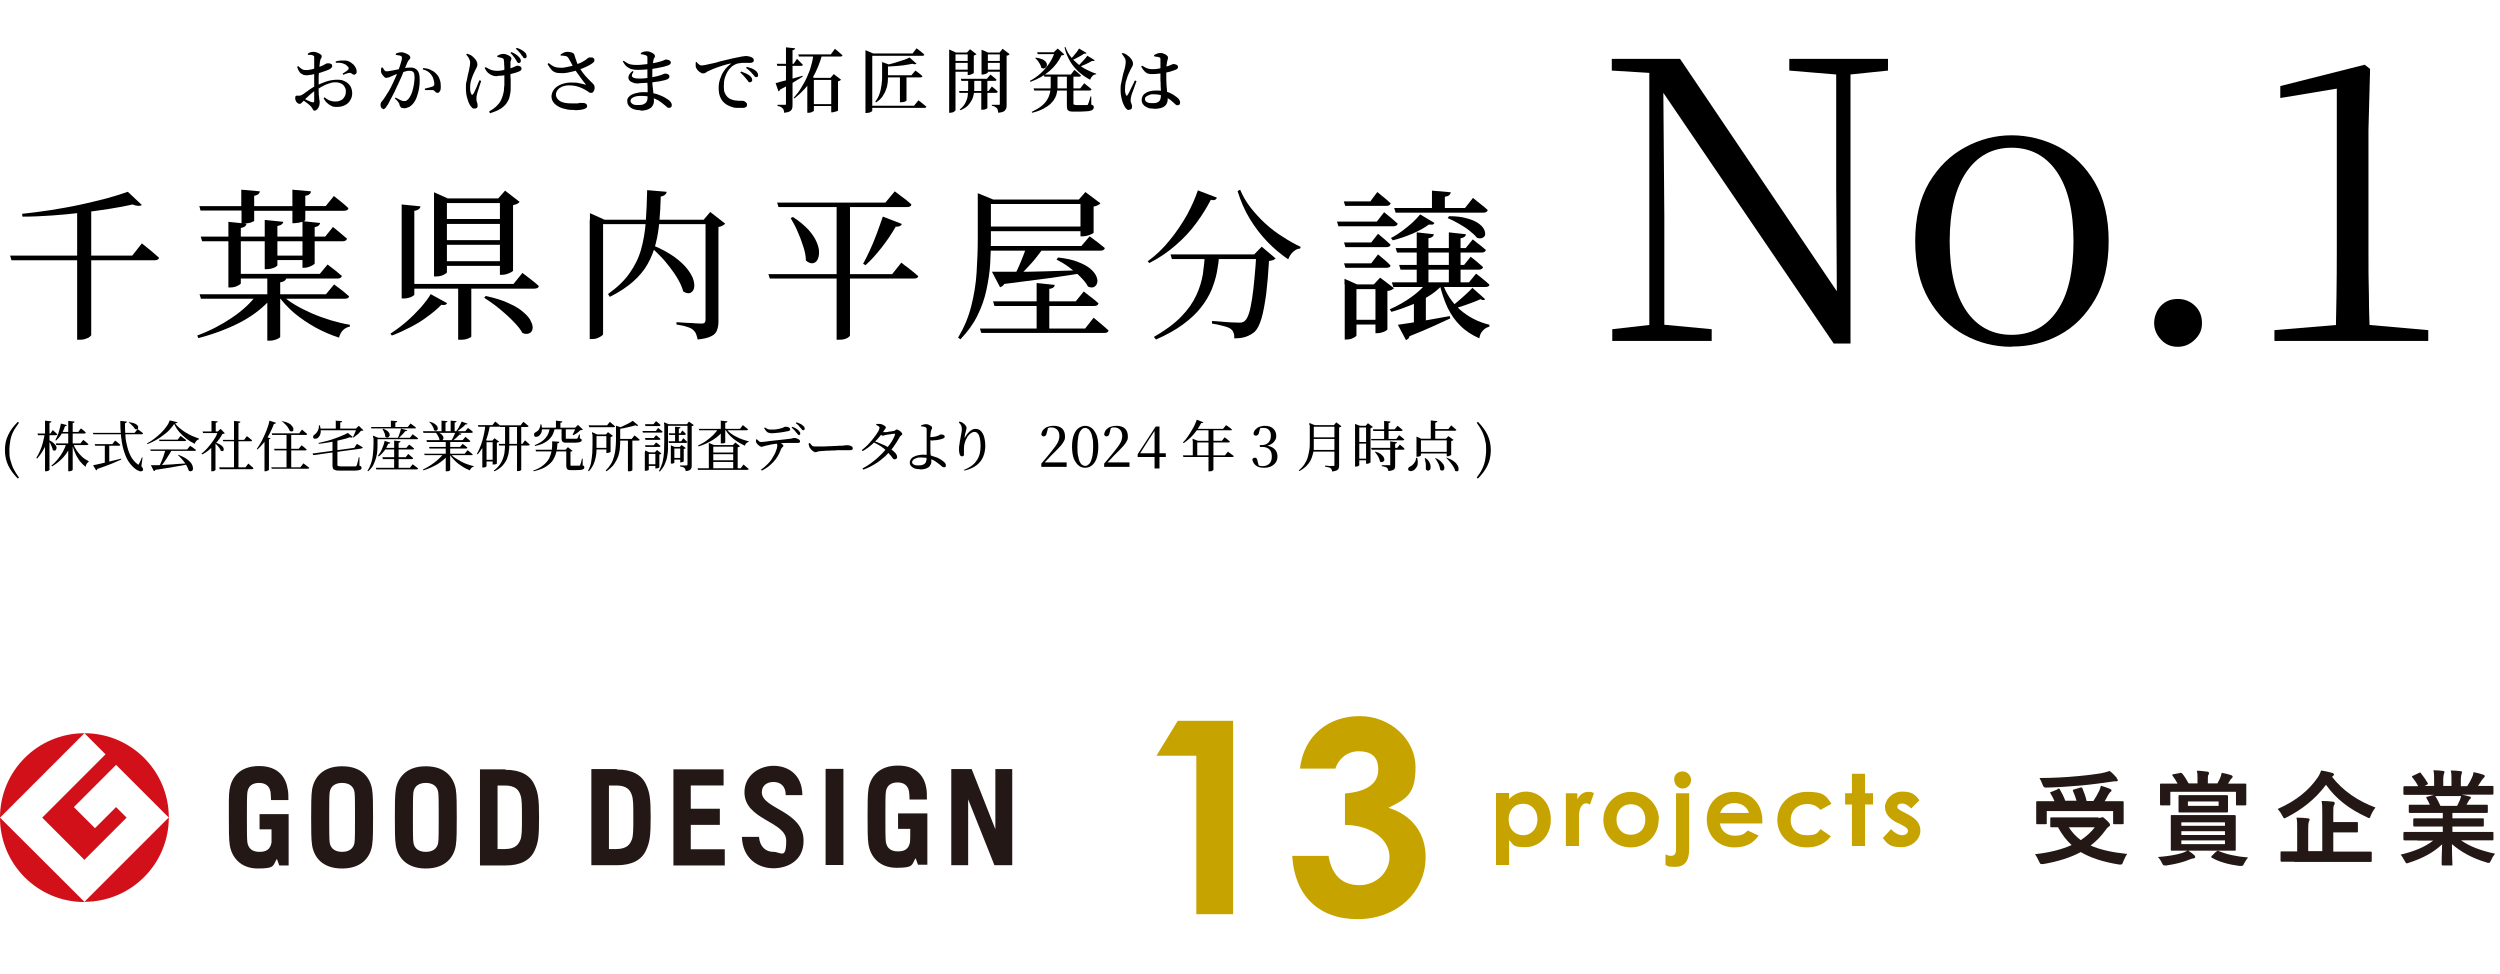 <?xml version="1.0" encoding="UTF-8"?>
<svg id="_レイヤー_2" xmlns="http://www.w3.org/2000/svg" version="1.1" viewBox="0 0 1066.2 415.2">
  <!-- Generator: Adobe Illustrator 29.5.1, SVG Export Plug-In . SVG Version: 2.1.0 Build 141)  -->
  <defs>
    <style>
      .st0 {
        fill: #c7a300;
      }

      .st1 {
        isolation: isolate;
      }

      .st2 {
        fill: #231815;
      }

      .st3 {
        fill: #d1101a;
      }
    </style>
  </defs>
  <g id="_レイヤー_1-2">
    <g class="st1">
      <g class="st1">
        <path d="M143.7,45.6c-.8,0-1.6,0-2.3-.4-.7-.3-1.3-.7-1.9-1.3-.6-.5-1.1-1.2-1.5-2l.4-.4c.6.5,1.2.9,2,1.3.8.3,1.6.5,2.7.5s2.5-.4,3.2-1.2c.8-.8,1.2-1.8,1.2-3s-.2-1.4-.5-2-.8-1.1-1.4-1.4c-.7-.4-1.5-.6-2.6-.6s-1.8.2-2.7.5c-1,.3-1.9.7-2.8,1.2-.9.5-1.8,1-2.6,1.5-.6.4-1.2.8-1.8,1.3s-1.2,1-1.8,1.6c-.6.5-1.1,1-1.5,1.5-.5.5-.9.9-1.2,1.2s-.5.4-.8.4-.5,0-.6-.2c-.2,0-.4-.3-.6-.4-.2-.3-.4-.5-.5-.8s-.2-.6-.2-.9c0-.5,0-.8.2-1,0-.2.4-.2.8-.2h1c.2,0,.5-.2.8-.3.4-.2.9-.5,1.5-1s1.4-.9,2.1-1.5c.8-.5,1.5-1,2.3-1.3,1.4-.7,2.9-1.4,4.4-1.9s3.1-.8,4.8-.8,2.3.2,3.3.7,1.7,1.1,2.3,2c.5.9.8,1.9.8,3.1s-.3,2-.8,2.9-1.2,1.6-2.2,2.1-2.1.8-3.4.8h-.1ZM130.8,32.1c-.6,0-1.1,0-1.6-.3-.5-.2-1-.5-1.4-1s-.8-1.3-1.1-2.3l.5-.3c.5.5.9.8,1.3,1.1.3.2.7.4,1,.5.3,0,.8.1,1.2.1s.9,0,1.5-.2c.5,0,1.1-.2,1.7-.4.6-.2,1.1-.3,1.6-.5.8-.3,1.5-.6,2-.8s.9-.5,1.3-.7c.3-.2.6-.3.8-.3h.5c.2,0,.4,0,.7.1s.4.2.6.3.2.4.3.7c0,.5-.4,1-1.1,1.4-.4.2-.8.4-1.4.6-.6.2-1.1.4-1.7.6s-1.1.4-1.7.5c-.3,0-.8.2-1.3.3-.6.1-1.2.3-1.8.4-.6,0-1.2.2-1.6.2h-.3ZM134.3,47.2c-.3,0-.5,0-.7-.3s-.3-.5-.5-.8c-.1-.3-.4-.6-.7-.9-.3-.3-.6-.6-1-.9s-.8-.6-1.2-.9c-.4-.3-.8-.6-1.2-.8l.4-.6c.4.2.8.4,1.3.6.5.2.9.4,1.3.6.4.2.8.3,1.1.4.3,0,.5,0,.7,0,.1,0,.2-.3.2-.6v-18.3c0-.4,0-.7-.1-.8-.1-.1-.3-.2-.5-.3-.3-.1-.6-.2-.9-.2h-1.2v-.5c.3-.3.7-.5,1.1-.6.4-.1.8-.2,1.3-.2s1,.1,1.5.3c.5.2,1,.4,1.4.7.4.3.6.5.6.8s0,.7-.3,1c-.2.3-.3.7-.4,1.2,0,.4-.2.9-.2,1.6s-.2,1.4-.2,2.2-.1,1.6-.2,2.5v6.6c0,1.1.1,1.9.2,2.5,0,.6.1,1.2.2,1.5s0,.7,0,1.1-.1,1-.3,1.4c-.2.5-.5.9-.8,1.2s-.7.5-1,.5h0ZM151,31.8c-.2,0-.5,0-.7-.2-.2-.1-.4-.3-.6-.4-.2-.1-.5-.2-.8-.1-.3,0-.7.1-1.2.3-.5.2-.9.3-1.3.5l-.3-.5c.2-.1.5-.3.8-.5s.6-.4.9-.6c.3-.2.5-.4.6-.5.2-.2.3-.4.3-.6s0-.4-.2-.6c-.4-.5-.8-.9-1.4-1.2s-1.2-.5-1.9-.6c-.7,0-1.4-.1-2,0v-.6c.6-.2,1.3-.3,2-.4h2.1c.9.1,1.7.4,2.4.9s1.3,1,1.7,1.7c.4.6.7,1.3.7,2s0,.8-.3,1c-.2.3-.5.5-1,.5h.2Z"/>
        <path d="M172.1,46.1c-.5,0-.9,0-1.2-.4-.2-.2-.5-.7-.6-1.3,0-.2-.1-.3-.2-.5-.1-.2-.3-.4-.5-.7s-.6-.7-1.2-1.2l.3-.4c.8.4,1.5.8,2.1,1.1s1.1.4,1.5.4.9,0,1.2-.3.7-.5,1-1c.3-.4.6-1,.9-1.6s.5-1.4.7-2.2.4-1.6.5-2.5.2-1.7.2-2.5-.1-1.6-.4-2.1c-.3-.4-.8-.7-1.6-.7s-1,0-1.7.2-1.4.4-2.1.6c-.7.2-1.4.5-2.1.7s-1.2.5-1.6.7c-.6.2-1,.4-1.4.6-.3,0-.7.2-1.1.2s-.6,0-.9-.4c-.3-.3-.6-.6-.9-1s-.4-.8-.5-1.1v-1c0-.4.1-.6.2-.9h.5c.2.4.5.7.7,1.1.2.3.5.5.9.5s.7,0,1.2-.1,1.1-.2,1.7-.3c.6-.1,1.3-.3,2-.4s1.4-.3,2-.4c.5-.1,1-.2,1.7-.3.7,0,1.3-.1,1.8-.1,1.2,0,2.1.4,2.8,1.2.7.8,1,2.1,1,4s-.1,2.5-.3,3.8-.6,2.5-1,3.7c-.4,1.1-1,2.1-1.7,2.9-.5.5-1,1-1.7,1.3s-1.4.5-2.1.5h0ZM163.5,46.4c-.3,0-.6,0-.8-.4-.3-.3-.4-.7-.4-1.1s0-.7.1-.9c0-.2.2-.5.5-.8.5-.6,1-1.3,1.5-2.1s1-1.6,1.5-2.4c.5-.9,1-1.8,1.5-2.9.4-.8.8-1.7,1.2-2.6.4-.9.8-1.8,1.1-2.7.4-.9.6-1.7.9-2.5.2-.8.4-1.4.6-2,.2-.5.2-.9.2-1.2v-.5c0-.1-.2-.3-.4-.4s-.6-.3-1-.3-.9-.2-1.2-.2v-.5c.3-.1.6-.3,1-.4s.9-.2,1.4-.2.7,0,1.1.2c.4.1.9.3,1.3.5.4.2.8.4,1,.7s.4.5.4.7,0,.5-.2.7c-.1.2-.3.4-.5.6s-.3.5-.5.8c-.2.5-.5,1.1-.8,1.9s-.7,1.7-1.1,2.7c-.4,1-.8,2-1.3,3-.4,1-.9,1.9-1.3,2.8-.4.8-.7,1.6-1.1,2.4-.4.8-.8,1.6-1.2,2.3s-.8,1.4-1.1,2.1-.7,1.2-1,1.6c-.3.5-.5.8-.8,1-.2.2-.5.3-.9.3l.3-.2ZM186.5,39.5c-.3,0-.6,0-.7-.2s-.3-.3-.5-.5c-.1-.2-.4-.3-.7-.4-.2,0-.5,0-.9,0h-2.5v-.6c.2,0,.7-.2,1.1-.3.4,0,.8-.2,1.2-.3s.7-.2.9-.3c.3,0,.6-.3.7-.5.1-.2.2-.5.1-.9,0-.4-.1-.9-.3-1.6s-.4-1.3-.9-1.9c-.4-.6-.9-1.1-1.5-1.5s-1.3-.7-2.2-.9l.2-.6c1.1.1,2.1.3,3,.7.9.4,1.7.9,2.4,1.6s1.3,1.5,1.6,2.5c.4,1,.5,2.1.5,3.2s-.1,1.4-.4,1.9c-.3.5-.7.8-1.3.8h.2Z"/>
        <path d="M202.3,46.3c-.4,0-.7,0-1-.4-.3-.3-.6-.6-.9-1.1-.4-.7-.8-1.6-1.1-2.8-.4-1.2-.6-2.7-.6-4.4s0-2,.3-3c.2-1,.4-2,.6-2.9.2-.9.5-1.8.6-2.7.2-.8.3-1.6.3-2.3s-.2-1.2-.5-1.8c-.3-.6-.7-1.1-1.2-1.6l.4-.4c.4.1.8.3,1.1.4s.6.3.9.5c.3.2.6.5,1,.9s.7.8,1,1.3.4,1,.4,1.5-.1.8-.3,1.2-.4.9-.7,1.4c-.3.7-.7,1.4-1,2.2-.3.8-.6,1.6-.8,2.4-.2.8-.3,1.7-.3,2.5s0,1.2.1,1.7.2.9.4,1.2c.1.2.2.3.4.3s.3,0,.4-.3c.2-.3.4-.6.6-1.1.2-.5.5-1,.7-1.5.2-.6.5-1.1.7-1.7.2-.6.5-1.1.7-1.6l.7.3c-.2.5-.3,1-.5,1.6s-.4,1.1-.5,1.6c-.2.5-.3,1-.5,1.5-.1.5-.2.8-.3,1.1,0,.3-.1.7-.2,1v1c0,.3,0,.6.1.9,0,.3.2.6.3.9,0,.3.1.6.1,1s-.1.7-.3.9-.5.3-.9.3h-.2ZM212,32.5c-.6,0-1.2,0-1.9-.3-.6-.2-1.2-.5-1.8-1s-1.1-1.2-1.6-2.2l.4-.4c.8.5,1.6.9,2.3,1.2.7.2,1.5.4,2.3.4s1.6,0,2.5-.2,1.8-.4,2.6-.6,1.5-.5,2.1-.7c.5-.2.9-.4,1.1-.5s.4-.2.5-.2c.5,0,.9.1,1.3.3.4.2.6.5.6.9s0,.5-.2.7c-.1.2-.4.4-.9.6s-1,.4-1.7.6-1.5.4-2.3.6c-.9.2-1.8.3-2.7.5-.9,0-1.8.2-2.7.2h0ZM208.6,47.5c1.5-.8,2.7-1.7,3.6-2.7,1-1,1.7-2.3,2.2-4,.2-.7.4-1.4.5-2.1,0-.8.1-1.6.2-2.4v-6.8c0-.7,0-1.4-.1-2.1,0-.7,0-1.2-.1-1.6,0-.3-.1-.6-.2-.7-.1-.1-.3-.3-.5-.3-.3-.1-.6-.2-1-.3-.4,0-.7-.2-1.1-.2v-.5c.3-.2.8-.4,1.3-.6s.9-.2,1.2-.2.9,0,1.5.3c.5.2,1,.4,1.4.7s.6.6.6.9,0,.5-.2.8c-.1.3-.2.7-.2,1.2v4.4c0,.8,0,1.7.1,2.7v3c0,1,0,2-.2,2.9s-.3,1.7-.6,2.4c-.5,1.1-1.1,2.1-1.9,2.8-.8.8-1.7,1.4-2.7,1.9s-2.2.9-3.4,1.3l-.3-.5v-.3ZM221.2,26.9c-.2,0-.4-.1-.6-.4-.2-.3-.4-.6-.6-1-.2-.4-.5-.8-.9-1.3-.3-.5-.8-1-1.4-1.6l.4-.4c.7.3,1.4.6,1.9,1,.5.3,1,.7,1.4,1.2.3.3.5.6.6.9s.2.5.1.8c0,.3-.1.5-.3.6-.2.2-.4.2-.7.2h.1ZM223.7,24.8c-.2,0-.5-.1-.6-.4-.2-.3-.4-.6-.7-.9-.2-.4-.5-.8-.9-1.2-.3-.4-.8-.9-1.5-1.5l.4-.4c.8.3,1.4.5,1.9.8s1,.6,1.4,1c.4.3.6.6.7.9s.2.6.2.9,0,.4-.2.6-.4.3-.6.3h0Z"/>
        <path d="M239.4,31.2c-1.1,0-2.1-.1-2.7-.4-.7-.3-1.3-.7-1.7-1.3-.5-.6-1-1.3-1.5-2.2l.5-.4c.6.5,1.2.9,1.7,1.2.5.3,1,.5,1.5.6s1.2.2,1.9.2,1.3,0,2.1-.2,1.6-.3,2.4-.5c.8-.2,1.5-.5,2.2-.7,1.2-.4,2.2-.9,2.9-1.3s1.3-.8,1.6-1.1.7-.5,1-.6h1.1c.4,0,.7.2.9.5.2.2.2.5.2.8s-.2.6-.4.8c-.3.3-.8.6-1.4,1s-1.4.7-2.2,1.1-1.7.7-2.5,1c-.6.2-1.4.4-2.3.7-.9.2-1.8.4-2.7.6s-1.8.2-2.6.2ZM245,46.9c-1.3,0-2.6,0-3.8-.4-1.2-.2-2.2-.6-3.1-1.1-.9-.5-1.6-1.1-2.1-1.8s-.8-1.6-.8-2.5.4-2.1,1.1-3c.7-.9,1.7-1.6,3-2.1s2.7-.8,4.2-.8,2.6,0,3.6.3c1.1.2,1.9.4,2.5.6.3,0,.4,0,.1-.3-.5-.5-1-1.2-1.5-1.9s-1.1-1.4-1.6-2.2c-.6-.8-1.1-1.5-1.6-2.3-.3-.5-.6-1.1-.9-1.6s-.6-1.1-.9-1.7c-.3-.5-.6-1-.8-1.4-.3-.4-.6-.7-1.2-.8-.5-.1-1.2-.2-2.1-.2v-.5c.4-.3.9-.5,1.4-.8.5-.2,1-.3,1.5-.3s1.4.1,1.9.3.9.5,1,.8c.2.7.4,1.3.6,1.9.2.6.4,1.1.6,1.7.2.5.5,1.1.9,1.8.5.9,1.1,1.8,1.7,2.6.6.8,1.3,1.6,2,2.3s1.3,1.4,2,2c.3.3.6.6.7.9s.2.5.2.8,0,.7-.1,1-.3.7-.5,1-.5.4-.8.4-.8,0-1.1-.3-.7-.5-1.2-.8-1.2-.7-1.9-1-1.5-.6-2.4-.8-1.9-.3-2.9-.3-2,.2-2.9.5c-.8.4-1.5.8-2,1.5-.5.6-.7,1.3-.7,2.1s.6,1.9,1.7,2.6c1.1.7,2.8,1,5,1s1.4,0,1.9,0,1,0,1.4-.2h1.2c.6,0,1,0,1.5.3.4.2.6.6.6,1.1s-.4.9-1.3,1.2c-.8.3-2.3.5-4.4.5h.3Z"/>
        <path d="M272,29.8c-1,0-1.8-.1-2.6-.3-.8-.2-1.4-.6-2.1-1.1-.6-.5-1.2-1.3-1.7-2.2l.4-.3c.5.4,1,.7,1.5,1s1,.5,1.6.6,1.3.2,2.2.2,2.1,0,3.2-.2c1.1-.1,2.1-.2,3.1-.4s1.9-.3,2.6-.5c.8-.2,1.4-.4,1.9-.5.5-.2.9-.3,1.2-.5.3-.1.5-.2.6-.2.3,0,.6,0,.9.1.3,0,.6.2.9.4.2.2.4.4.4.7s-.1.6-.3.8-.5.3-.9.5-1.1.3-2,.6c-.9.2-1.9.4-3,.6s-2.4.4-3.8.5-2.7.2-4.1.2h0ZM273.1,47c-1.6,0-2.9-.3-4-1-1-.7-1.6-1.6-1.6-2.8s.3-1.5.9-2.1,1.5-1,2.5-1.3c1.1-.3,2.2-.5,3.5-.5s2.7,0,3.9.4c1.2.2,2.2.5,3.1.9s1.7.7,2.3,1.1c.6.4,1.1.7,1.4.9.4.3.8.7,1,1,.2.4.4.7.4,1.2s-.1.7-.3.9c-.2.2-.5.3-.8.3s-.6,0-.8-.2-.5-.4-.8-.7c-.9-.8-1.9-1.5-2.9-2.2-1.1-.6-2.2-1.1-3.5-1.5-1.2-.4-2.6-.5-4.1-.5s-2.4.2-3.2.6c-.8.4-1.2.9-1.2,1.5s.3.9.8,1.3,1.2.5,2.1.5,2,0,2.6-.3,1.1-.6,1.4-1.2.4-1.3.4-2.2v-2.5c0-1,0-2-.1-3.2v-10.7c0-.3,0-.5-.1-.7-.1-.1-.3-.3-.5-.4-.3-.1-.6-.2-1-.3-.3,0-.8-.2-1.2-.2v-.5c.3-.2.7-.3,1.1-.5.4-.1.9-.2,1.3-.2s1.1,0,1.6.3c.6.2,1,.4,1.4.7.4.3.6.6.6.9s0,.6-.2.8c-.2.2-.3.5-.4.9-.1.5-.2,1.1-.3,1.9-.1.8-.2,1.7-.2,2.7v3.3c0,1.2,0,2.7.2,3.9s.2,2.2.3,3.1c.1.9.2,1.9.2,2.8s-.5,2.2-1.5,2.9-2.4,1.1-4.1,1.1l-.2-.2ZM272.6,35.6c-1,0-1.9,0-2.7-.4-.8-.3-1.3-.6-1.6-1.1-.3-.5-.4-1-.2-1.7.2-.6.7-1.3,1.6-2.1l.5.3c-.5.7-.8,1.3-.7,1.7,0,.4.3.7.8.9s1.2.3,2.1.3,2.2,0,3.3-.2c1.1,0,2.1-.3,3.1-.5s2-.4,2.8-.7c.6-.2,1-.3,1.3-.5.3-.1.5-.2.6-.2.5,0,1,0,1.4.3.4.2.6.5.6.9s-.1.6-.3.8c-.2.2-.5.4-.8.5-.4.2-1,.3-1.8.5s-1.8.4-2.9.5c-1.1.2-2.3.3-3.5.4-1.2,0-2.4.2-3.7.2h.1Z"/>
        <path d="M316.3,46c-.7,0-1.4,0-2.2,0s-1.5-.2-2.3-.5c-.7-.2-1.4-.6-2.1-1-1-.7-1.8-1.5-2.3-2.6-.6-1.1-.9-2.5-.9-4.3s.2-2.6.6-3.9c.4-1.2.9-2.4,1.7-3.5.7-1.1,1.7-2.1,2.8-2.9.1-.1.2-.2.1-.2h-.3c-1.2.3-2.4.6-3.6,1s-2.4.8-3.4,1.2c-1,.4-1.9.8-2.5,1.1-.3.2-.6.3-.9.6-.3.2-.7.3-1.1.3s-.7,0-1-.3c-.4-.2-.7-.4-1-.7-.3-.3-.6-.6-.8-1-.2-.3-.4-.7-.4-1v-1.7l.4-.2c.2.4.5.7.9,1,.3.3.7.5,1,.5s1,0,1.8-.2,1.7-.4,2.8-.6,2.2-.5,3.4-.9c1.2-.3,2.5-.6,3.8-.9,1.1-.3,2.1-.5,3.1-.7.9-.2,1.8-.4,2.5-.5s1.2-.2,1.5-.2.8,0,1.3.1.8.2,1.1.3c.4.2.7.4.9.6.2.2.3.5.3.8s-.1.6-.4.8c-.2.2-.6.3-1,.3h-2.6c-.5,0-1.5,0-2.4.2-.9.1-1.7.5-2.5,1-.3.2-.7.5-1.1,1-.4.4-.9,1-1.3,1.7s-.8,1.6-1.1,2.6c-.3,1-.4,2.2-.4,3.6s.1,2,.4,2.7.6,1.2,1,1.6c.4.4.8.7,1.1.9.6.3,1.2.5,2,.7.7,0,1.4.2,2,.2h1.4c.3,0,.6,0,.9.2s.6.4.8.6c.2.2.3.5.3.9s-.1.7-.4.9c-.2.2-.6.3-.9.4-.4,0-.8,0-1.3,0h.3ZM319.7,35.1c-.2,0-.4,0-.6-.4-.2-.2-.4-.6-.7-.9-.3-.4-.7-.8-1.1-1.3s-1-1-1.6-1.6l.4-.4c.8.3,1.5.6,2.2.9.6.3,1.2.7,1.6,1,.3.3.6.6.7.9s.2.6.2.8c0,.3,0,.5-.3.7-.2.2-.4.3-.7.3h-.1ZM322.5,32.9c-.3,0-.5,0-.7-.4-.2-.2-.5-.6-.8-.9-.3-.4-.7-.8-1.1-1.2-.4-.4-1-.9-1.7-1.4l.3-.5c.8.2,1.5.5,2.2.7.6.3,1.1.6,1.5.9s.7.6.8.9c.2.3.3.6.3,1s0,.5-.2.7c-.1.2-.4.2-.6.2h0Z"/>
        <path d="M330.8,35.4c.5,0,1.1-.2,1.9-.5.8-.2,1.7-.4,2.8-.7,1-.3,2.1-.6,3.3-.9,1.2-.3,2.3-.7,3.5-1v.4c-1,.6-2.3,1.4-3.9,2.4-1.6.9-3.5,2-5.7,3.1,0,.2-.2.3-.3.5-.1,0-.3.2-.4.3l-1.2-3.5h0ZM331.2,27.2h7.3l1.4-2.1c.3.3.6.6.9.9s.5.5.8.8.5.5.8.8c0,.3-.3.5-.8.5h-10.1l-.2-.9h0ZM335.3,20.2l3.8.4c0,.2-.1.4-.3.5-.2.1-.4.3-.8.3v23.1c0,.7,0,1.3-.2,1.8-.1.5-.5.9-1,1.2s-1.3.5-2.4.6c0-.4,0-.8-.2-1.1,0-.3-.2-.6-.4-.8-.2-.2-.5-.4-.8-.6-.3-.2-.8-.3-1.4-.4v-.5h3c.3,0,.4,0,.5,0,0,0,.1-.2.1-.4v-24.1h0ZM347,23.2h3.6c-.4,1.8-1,3.5-1.7,5.2s-1.5,3.4-2.5,5.1c-1,1.6-2.1,3.2-3.4,4.6-1.3,1.4-2.7,2.7-4.2,3.9l-.3-.3c1.1-1.2,2.2-2.6,3.1-4.1s1.8-3,2.5-4.6c.7-1.6,1.4-3.2,1.8-4.9.5-1.6.8-3.2,1-4.8h.1ZM340.4,23.2h13.9l1.8-2.4c.4.4.8.7,1.2,1,.3.3.7.6,1,.9.4.3.7.6,1,.9,0,.3-.3.5-.8.5h-17.8l-.2-.9h-.1ZM347.1,33.2v14s0,.2-.3.3c-.2,0-.4.3-.8.4s-.7.2-1.2.2h-.5v-13.7l1.3-1.9,1.9.8h-.4ZM346.1,44.4h9.6v.8h-9.6v-.8ZM346.1,33.2h9.6v.9h-9.6v-.9ZM354.5,33.2h-.3l1.4-1.6,3.1,2.4c-.1,0-.3.3-.5.4-.2,0-.5.2-.8.3v12.4s-.1.2-.4.3-.6.2-1,.3-.7.2-1,.2h-.5v-14.6h0Z"/>
        <path d="M369.1,22.8v-1.4l3.3,1.4h-.4v24.5s-.1.2-.3.3c-.2,0-.5.3-.8.4-.4,0-.8.2-1.3.2h-.5v-25.3h0ZM370.8,45.1h19l1.9-2.3c.5.3.9.7,1.2.9.3.3.7.6,1.1.9.4.3.7.6,1.1.9,0,.3-.4.5-.8.5h-23.5v-.9h0ZM371.1,22.8h18.1l1.7-2.2c.4.3.8.6,1.2.9.3.3.7.6,1.1.9s.7.6,1,.9c0,.3-.4.5-.8.5h-22.3v-.9h0ZM376,26.4l3.4,1.2s0,.2-.2.2-.3,0-.5.1v4.4c0,.9,0,1.8-.1,2.8s-.3,2-.7,3c-.3,1-.9,2-1.5,3-.7,1-1.6,1.8-2.8,2.6l-.3-.4c.9-1.1,1.5-2.3,1.9-3.6.4-1.2.6-2.5.8-3.8s.2-2.5.2-3.7v-5.9h-.2ZM376.9,32.1h11.8l1.7-2c.4.3.8.6,1.1.8s.7.5,1,.8.7.5.9.8c0,.3-.4.5-.8.5h-15.7v-.8h0ZM388,24.6l2.9,2.6c-.2.1-.4.2-.7.2s-.6,0-1-.2c-1,.2-2.2.4-3.5.6s-2.7.3-4.1.4-2.8.2-4.2.2v-.5c1.1-.3,2.4-.6,3.8-1,1.3-.4,2.6-.8,3.8-1.2,1.2-.4,2.2-.8,3-1.2h0ZM383.8,32.1h2.8v10.8s-.2.2-.6.4-1,.3-1.7.3h-.5v-11.6h0Z"/>
        <path d="M404.8,22.4v-1.3l2.9,1.3h6.1v.8h-6.3v23.8c0,0-.1.3-.3.4-.2.2-.5.3-.8.5-.3,0-.7.2-1.1.2h-.5v-25.7h0ZM406.2,26h7.6v.8h-7.6v-.8ZM406.2,29.7h7.6v.9h-7.6v-.9ZM409,38.8h12.6l1.4-1.9c.6.5,1.1.9,1.5,1.2s.7.7,1,1c0,.3-.3.5-.8.5h-15.5l-.2-.9h0ZM413,33.6h2.5v4.1c0,.8,0,1.6-.2,2.4-.1.8-.4,1.7-.8,2.5s-1,1.6-1.7,2.4c-.8.8-1.8,1.4-3.2,2l-.3-.3c1.1-.9,1.9-1.8,2.4-2.8s.9-2,1-3,.2-2,.2-3v-4.3ZM409.7,33.6h11.2l1.5-1.8c.6.5,1.1.9,1.5,1.2s.8.7,1.1,1c0,.3-.3.5-.8.5h-14.2l-.2-.9h-.1ZM412.7,22.4h-.3l1.3-1.4,2.7,2.1c0,.1-.2.2-.4.3-.2.1-.4.2-.7.3v7.4s-.1.2-.4.3c-.3.1-.5.2-.9.4-.3.1-.6.2-.9.2h-.4v-9.5h0ZM418.6,22.4v-1.2l2.8,1.2h6.5v.8h-6.6v7.7s-.1.2-.3.3c-.2.1-.5.3-.9.4-.3.1-.7.2-1.1.2h-.4s0-9.4,0-9.4ZM418.6,33.6h2.5v12.5s-.2.2-.6.4-.9.3-1.5.3h-.5v-13.1h.1ZM420,26h7.7v.8h-7.7v-.8ZM420,29.7h7.7v.9h-7.7v-.9ZM426.6,22.4h-.3l1.3-1.6,3,2.3c-.1.1-.3.2-.5.4s-.5.2-.8.2v20.8c0,.7,0,1.3-.2,1.8s-.5.9-1,1.2-1.3.5-2.4.6c0-.5-.1-.9-.2-1.2,0-.3-.2-.6-.4-.8-.2-.2-.5-.4-.8-.6-.3-.2-.8-.3-1.3-.4v-.4h2.8c.2,0,.4,0,.5,0,0,0,.1-.2.1-.4v-21.9h.2Z"/>
        <path d="M449.7,22.3h-.3l1.7-1.6,2.8,2.5c-.1.1-.2.2-.4.3-.2,0-.5.1-.8.1-1.1,2.4-2.8,4.7-5,6.6s-4.9,3.5-8.2,4.7l-.3-.4c1.7-.9,3.3-2,4.7-3.3s2.6-2.7,3.6-4.2,1.8-3.1,2.3-4.7h-.1ZM448.1,32.1h2.9v4.6c0,.8,0,1.6-.2,2.5-.1.8-.4,1.7-.8,2.5s-1,1.6-1.8,2.4c-.8.8-1.8,1.5-3.1,2.2-1.3.7-2.9,1.3-4.9,1.8l-.2-.4c1.7-.8,3.1-1.6,4.2-2.5s1.9-1.8,2.4-2.7c.6-.9.9-1.9,1.2-2.9.2-1,.3-2,.3-2.9,0,0,0-4.6,0-4.6ZM440.8,37.7h19.9l1.7-2.2c.4.3.8.6,1.1.9s.7.5,1,.8c.4.3.7.6,1,.9,0,.3-.4.5-.8.5h-23.6l-.3-.9h0ZM441.7,24.6c1.2.1,2.1.4,2.9.7.7.4,1.2.7,1.5,1.2.3.4.4.8.4,1.2s-.1.7-.4,1-.6.4-.9.5-.8-.1-1.2-.4c0-.5-.2-1-.5-1.5s-.6-1-.9-1.4c-.4-.4-.7-.8-1.1-1.1l.3-.2h0ZM442.4,22.3h9.5v.8h-9.3l-.3-.8h0ZM445.1,31.8h11.6l1.5-2c.4.3.7.6,1,.8.3.3.6.5.9.8s.6.5.9.8c0,.3-.3.5-.8.5h-14.8l-.2-.9h-.1ZM454.4,20.1c.5,1.4,1.2,2.8,2.1,3.9.9,1.2,1.9,2.2,3.1,3.2s2.4,1.8,3.8,2.5c1.3.7,2.7,1.3,4.1,1.7v.3c-.7,0-1.2.3-1.6.7s-.8,1-1,1.6c-1.7-.9-3.3-2-4.8-3.3-1.4-1.3-2.7-2.8-3.7-4.5s-1.9-3.7-2.4-6l.5-.2h-.1ZM455,32.1h2.8v12c0,.2,0,.4.2.5.1,0,.4.2.9.2h4.4c.2,0,.3,0,.4,0,.1,0,.2,0,.3-.3.1-.2.3-.7.5-1.3s.4-1.4.6-2.1h.3v3.5c.5.2.8.3.9.5s.2.4.2.7-.2.7-.5,1-.9.4-1.7.6c-.8,0-2,.2-3.5.2h-2.7c-.9,0-1.6,0-2-.2-.5-.2-.8-.4-.9-.8s-.2-.9-.2-1.6v-12.7h0ZM460.2,20.7l3.2,1.9c-.1.1-.2.2-.4.3h-.7c-.7.5-1.5,1-2.5,1.5-1,.6-2,1-3,1.4l-.4-.4c.5-.4.9-1,1.4-1.5s.9-1.2,1.4-1.7c.4-.6.8-1.1,1-1.5ZM463.8,23.8l3.1,1.9c-.1.1-.2.2-.4.3h-.8c-.7.4-1.6.9-2.7,1.4s-2.1.9-3.1,1.3l-.3-.4c.5-.4,1-.9,1.5-1.5.5-.5,1-1.1,1.5-1.6s.8-1,1.1-1.4h0Z"/>
        <path d="M481.5,46.9c-.3,0-.7,0-.9-.3-.3-.2-.6-.5-.8-.9-.3-.5-.6-1-.9-1.8-.3-.7-.5-1.5-.7-2.5-.2-.9-.3-1.9-.3-3s0-2.1.3-3.1c.2-1,.4-2,.6-2.9.2-.9.4-1.6.6-2.2.2-.7.4-1.4.5-2s.2-1.2.2-1.8-.1-1.2-.5-1.8-.7-1.1-1.2-1.7l.4-.3c.4.1.8.2,1.1.4.3.1.6.3.9.6.3.2.6.4,1,.8s.7.8,1,1.3.4,1,.4,1.5-.1.8-.3,1.1-.5,1-.9,1.7c-.3.6-.6,1.4-1,2.2-.3.9-.6,1.8-.9,2.8-.2,1-.3,2-.3,3s0,1.1.1,1.5.2.7.3,1c0,.2.2.3.3.3s.3,0,.4-.3c.2-.3.4-.6.7-1.2.3-.5.5-1.1.8-1.7.3-.6.6-1.2.9-1.8s.5-1.1.7-1.5l.7.3c-.1.4-.3.9-.5,1.4-.2.6-.4,1.1-.6,1.7-.2.6-.4,1.1-.6,1.6s-.3.8-.4,1.1c-.1.6-.2,1-.3,1.3,0,.3-.1.6-.1.9,0,.5,0,1,.3,1.5.2.5.3.9.3,1.4,0,.9-.4,1.3-1.2,1.3h-.1ZM491.5,31.6c-.6,0-1.2,0-1.8-.2-.5-.1-1-.4-1.5-.9s-1-1.2-1.5-2.1l.4-.4c.7.5,1.4.8,2,1.1.7.2,1.4.4,2.1.4s1.8,0,2.7-.2c.8-.1,1.5-.3,2.2-.5.6-.2,1.2-.4,1.6-.5.9-.3,1.5-.5,1.9-.7s.6-.3.8-.3c.4,0,.9.1,1.3.3s.7.5.7.9-.1.7-.4.9c-.3.2-.7.4-1.3.6s-.8.3-1.5.5-1.4.4-2.3.5c-.8.2-1.7.3-2.6.4s-1.8.2-2.7.2h-.1ZM491.9,46.3c-.9,0-1.7,0-2.5-.4s-1.4-.7-1.8-1.3c-.5-.6-.7-1.2-.7-2s.3-1.7.9-2.3,1.3-1,2.3-1.3c.9-.3,2-.4,3.1-.4,1.6,0,3,.2,4.2.5s2.2.8,3,1.3,1.4,1,1.9,1.4c.3.3.6.6.7.9.2.3.3.6.3.9s0,.7-.3,1c-.2.2-.5.3-.8.3s-.5,0-.8-.3-.6-.5-1-.9c-.8-.8-1.6-1.4-2.5-1.9s-1.8-.9-2.8-1.2-2.1-.4-3.2-.4-1.1,0-1.7.3c-.6.2-1,.4-1.4.7s-.5.7-.5,1.1.3,1.1.9,1.3c.6.3,1.3.4,2.1.4s1.9,0,2.4-.4c.5-.2.9-.6,1.1-1.1s.3-1.1.3-1.8v-1.6c0-.6,0-1.4-.1-2.3,0-.8,0-1.7-.1-2.6v-9.2c0-.2-.1-.3-.2-.4,0,0-.2-.1-.4-.2-.3,0-.6-.2-1-.2s-.7-.1-1.1-.2v-.5c.3-.2.7-.4,1.2-.6s.9-.3,1.3-.3c.6,0,1.1,0,1.6.3.5.2,1,.4,1.3.7s.5.5.5.8v.6c0,.2-.1.4-.2.6,0,.2-.1.5-.2.9,0,.4-.1.8-.2,1.4,0,.6-.1,1.2-.1,1.9v2.1c0,1.5,0,3,.1,4.3s.2,2.5.3,3.5c.1,1,.2,1.9.2,2.6s-.2,1.6-.6,2.2-1,1.1-1.8,1.4c-.8.3-1.9.5-3.2.5h-.5Z"/>
      </g>
    </g>
    <g class="st1">
      <g class="st1">
        <path d="M60.5,103.8c1,.8,1.8,1.5,2.6,2.1s1.6,1.3,2.4,2,1.6,1.4,2.3,2c0,.7-.8,1.1-1.9,1.1H4.9l-.6-2h52.1s4.1-5.2,4.1-5.2ZM60.5,87.4c-.4.3-.9.4-1.5.4s-1.5-.2-2.4-.6c-3,.7-6.4,1.3-10.1,1.9-3.7.6-7.6,1.1-11.7,1.6-4.1.5-8.3.9-12.6,1.2-4.3.3-8.5.5-12.6.5l-.2-1.2c4-.4,8.1-1,12.3-1.6,4.2-.7,8.4-1.4,12.5-2.3s7.8-1.8,11.3-2.7c3.5-1,6.5-1.9,9-2.8l6.1,5.7h0ZM38.8,143c0,.1-.2.4-.6.7-.4.3-1,.6-1.7.8-.7.3-1.6.4-2.6.4h-1v-56l6-1v55.2h-.1Z"/>
        <path d="M109.7,125.5h6.5v1.1c-3.3,4.1-7.7,7.6-13.2,10.6-5.5,2.9-11.6,5.2-18.4,7l-.5-1.1c5.4-2,10.4-4.6,14.8-7.6,4.5-3,8-6.3,10.7-9.9h0ZM84.9,87.9h18v-7l7.9.7c0,.5-.3.9-.6,1.2-.4.3-1,.6-1.8.7v4.4h16.3v-7l7.9.7c0,.5-.2.9-.6,1.2-.3.3-1,.6-1.8.7v4.4h8.7l3.5-4.3c1.4,1.1,2.6,2.1,3.6,2.9s1.9,1.6,2.6,2.3c-.1.7-.8,1.1-1.9,1.1h-16.5v3.9c0,.2-.4.5-1.3.8-.9.3-1.9.5-3.3.6h-.9v-5.3h-16.3v4.2c0,.2-.5.5-1.4.8s-2,.4-3.1.4h-.9v-5.5h-17.5l-.5-2h0ZM85,125.5h54l3.5-4.2c1.4,1.1,2.7,2,3.7,2.8s1.9,1.6,2.7,2.3c-.2.7-.8,1-1.8,1h-61.4l-.6-1.9h0ZM85.7,100.9h53l3.3-4.1c1.3,1.1,2.5,2,3.4,2.8s1.8,1.5,2.6,2.2c-.2.7-.8,1.1-1.9,1.1h-59.9l-.6-2h0ZM97.3,94.6l7.8.8c0,.4-.2.8-.6,1.1-.3.3-1,.6-1.8.7v23.6c0,.2-.2.4-.7.7-.5.3-1,.6-1.7.8-.7.2-1.3.3-2,.3h-.9v-28h-.1ZM99,116.8h37.4l3.3-4c1.4,1.1,2.6,2,3.5,2.7,1,.8,1.8,1.5,2.6,2.2-.2.7-.8,1.1-1.9,1.1h-45v-2h0ZM113,93.8l7.8.8c0,.5-.3.8-.7,1.1-.3.3-1,.5-1.8.7v16.8c0,0-.2.3-.7.6-.4.3-1,.5-1.7.7s-1.4.3-2.1.3h-.9v-21h0ZM114,117.7l8.1.8c0,.5-.3.9-.7,1.2-.4.3-1,.6-1.9.7v23.3c0,.1-.2.3-.7.6s-1,.5-1.7.7-1.4.3-2.1.3h-1v-27.5h0ZM115.3,109h17v1.9h-17v-1.9ZM119.8,125.5c1.6,1.5,3.5,3,5.7,4.3,2.3,1.4,4.7,2.6,7.4,3.8s5.4,2.1,8.2,3c2.8.8,5.5,1.5,8.1,1.9v.8c-1.1.2-2.1.7-2.9,1.5-.8.8-1.4,1.9-1.7,3.2-3.4-1.1-6.7-2.5-10-4.3-3.2-1.8-6.2-3.8-9-6.1-2.7-2.3-5-4.8-6.9-7.4l.9-.7h.2ZM129,94.3l7.5.8c0,.4-.3.8-.6,1.1-.3.3-.9.5-1.7.7v15.4c0,.2-.2.4-.7.7-.5.3-1,.6-1.7.8-.7.3-1.3.4-2,.4h-.8v-19.9Z"/>
        <path d="M183.6,125.4l7.1,3.9c-.2.3-.5.6-.8.7-.4.1-.9.1-1.7,0-1.5,1.6-3.4,3.2-5.6,4.8-2.2,1.7-4.6,3.2-7.3,4.6-2.7,1.4-5.4,2.7-8.2,3.7l-.6-.8c2.3-1.5,4.6-3.2,6.8-5.1,2.2-1.9,4.2-3.9,6.1-6,1.8-2.1,3.3-4,4.3-5.8h-.1ZM171.3,87.2l8,.8c0,.5-.3.9-.7,1.2s-1,.6-1.9.7v35.7c0,.2-.2.4-.7.7-.4.3-1,.5-1.7.7s-1.3.3-2,.3h-1v-40.2h0ZM173.3,121.1h45.7l3.8-4.7c1,.7,1.8,1.4,2.5,1.9.7.6,1.5,1.2,2.3,1.8.8.6,1.5,1.3,2.2,1.9-.1.7-.8,1.1-1.9,1.1h-54.6v-2h0ZM185.1,84.6v-2.6l5.8,2.6h25.4v2h-25.7v29.5c0,.2-.2.4-.7.7-.5.3-1,.6-1.7.8-.7.2-1.4.3-2.2.3h-.9v-33.4h0ZM187.8,93.4h28.8v2.1h-28.8v-2.1ZM187.8,102.4h28.8v2h-28.8v-2ZM187.8,111.4h28.8v2h-28.8v-2ZM195.4,121.1h5.6v22.4c0,.2-.4.5-1.2.8-.8.4-2,.6-3.4.6h-1v-23.7h0ZM207.1,126.2c4,.9,7.4,1.9,10,3.2,2.7,1.2,4.8,2.5,6.3,3.9,1.5,1.3,2.6,2.6,3.1,3.9.6,1.2.8,2.3.6,3.2s-.7,1.5-1.5,1.8-1.7.3-2.8-.2c-.7-1.3-1.7-2.6-3-4s-2.6-2.7-4.2-4.1c-1.5-1.4-3.1-2.6-4.6-3.8-1.6-1.2-3.1-2.2-4.5-3.1l.6-.7h0ZM213.2,84.6h-.7l2.9-3.3,6.2,4.8c-.2.3-.5.5-1,.8s-1.1.4-1.8.6v27.9c0,.2-.3.4-.8.7-.6.3-1.2.6-1.9.8-.7.2-1.4.3-2,.3h-.9v-32.7h0Z"/>
        <path d="M251.6,93.7v-2.8l6.2,2.8h45.5v1.9h-46.1v46.9c0,.2-.2.5-.7.8-.4.3-1,.6-1.7.9-.7.3-1.5.4-2.3.4h-1v-50.9h.1ZM276.1,81.1l8.2.7c0,.5-.3.9-.7,1.3-.4.3-1,.6-1.8.7-.1,3.8-.3,7.4-.6,10.7-.3,3.4-.8,6.6-1.6,9.6-.8,3-1.9,5.9-3.4,8.5-1.5,2.7-3.6,5.2-6.2,7.5s-5.9,4.5-9.9,6.5l-.8-1.2c3.9-2.8,7-5.7,9.2-8.9,2.2-3.1,3.9-6.5,4.9-10.1s1.7-7.5,2-11.7.5-8.7.6-13.6h0ZM277.9,104.4c3.9,1.6,7.1,3.3,9.6,5.1,2.5,1.8,4.4,3.6,5.7,5.3,1.3,1.7,2.2,3.3,2.6,4.8s.4,2.7.1,3.6-.9,1.5-1.7,1.8c-.8.2-1.7,0-2.8-.7-.5-1.7-1.2-3.4-2.2-5.1-1-1.8-2.2-3.5-3.5-5.2s-2.7-3.4-4.2-4.9-2.9-2.9-4.3-4.1l.8-.6h-.1ZM300.8,93.7h-.7l2.8-3.3,6.4,5c-.2.2-.6.5-1.1.8s-1.1.5-1.8.6v40.3c0,1.4-.2,2.6-.6,3.7-.4,1.1-1.2,2-2.5,2.6-1.3.7-3.2,1.1-5.8,1.4-.1-.9-.4-1.7-.7-2.5-.3-.7-.8-1.3-1.3-1.7-.6-.5-1.4-.9-2.5-1.2-1.1-.4-2.6-.7-4.5-1v-1c1.8.1,3.3.2,4.6.3,1.2,0,2.4.1,3.6.2,1.1,0,1.9.1,2.5.1s1.1-.1,1.3-.4c.3-.3.4-.7.4-1.2v-42.6h0Z"/>
        <path d="M327.8,116.9h52.7l3.9-4.9c1,.8,1.8,1.5,2.6,2,.8.6,1.5,1.2,2.4,1.9.8.7,1.6,1.3,2.2,1.9-.1.7-.8,1-1.9,1h-61.4l-.6-1.9h0ZM331.4,86.4h46.2l4-4.8c.9.7,1.8,1.4,2.5,1.9s1.6,1.2,2.4,1.8c.8.7,1.6,1.3,2.2,1.9-.1.7-.7,1.1-1.8,1.1h-54.9l-.6-2h0ZM338.1,92.5c2.8,1.8,5,3.7,6.7,5.5,1.6,1.8,2.8,3.6,3.5,5.3.7,1.7,1.1,3.2,1,4.5,0,1.3-.3,2.4-.8,3.2-.5.8-1.2,1.2-2.1,1.3-.9,0-1.8-.4-2.7-1.2,0-2-.5-4.1-1.2-6.2-.7-2.2-1.5-4.3-2.4-6.3-.9-2.1-1.9-3.9-2.9-5.6l.9-.4h0ZM356.8,86.6h5.7v56.5c0,.1-.2.4-.6.7s-.9.6-1.6.8-1.5.3-2.5.3h-1v-58.3ZM376.6,92.4l8,3.1c-.1.4-.4.7-.8.9-.4.2-1,.3-1.8.3-1.8,3.1-3.8,6.1-6.1,9-2.3,2.9-4.5,5.4-6.8,7.4l-1-.6c.9-1.7,1.9-3.6,2.9-5.8,1-2.2,2-4.5,2.9-7s1.8-4.9,2.6-7.3h0Z"/>
        <path d="M417,85.1v-2.7l6.6,2.7h-1v16.8c0,3.2-.1,6.7-.3,10.4-.2,3.7-.8,7.5-1.6,11.3-.8,3.8-2.1,7.5-3.9,11.1-1.8,3.6-4.2,6.9-7.2,10l-1-.7c2.5-4.2,4.4-8.6,5.6-13.4,1.2-4.7,2-9.5,2.3-14.4s.5-9.7.5-14.3v-16.8ZM418,140.1h44.8l3.6-4.6c.9.7,1.6,1.3,2.3,1.9.7.6,1.4,1.2,2.1,1.8s1.4,1.2,2,1.8c-.2.7-.8,1-1.9,1h-52.4l-.6-1.9h.1ZM419.3,85.1h44.2v1.9h-44.2v-1.9ZM419.4,96.6h44.4v2h-44.4v-2ZM421.3,104.9h39.9l3.5-4.1c.9.6,1.6,1.2,2.3,1.7.7.5,1.4,1,2.1,1.6s1.4,1.1,2.1,1.7c-.2.7-.8,1.1-1.8,1.1h-47.4l-.6-2.1h-.1ZM423.1,115.9h9.6c4,0,8.6,0,13.7-.2s10.4-.3,15.9-.5v1.2c-3.7.6-8.4,1.3-13.9,2.1-5.5.7-12.2,1.6-20.1,2.6-.2.4-.5.7-.8.9-.3.2-.6.4-1,.5l-3.4-6.5h0ZM423.5,128.5h35.3l3.4-4.2c1.4,1.1,2.6,2.1,3.6,2.8,1,.8,1.9,1.5,2.7,2.3-.2.7-.8,1.1-1.9,1.1h-42.5l-.6-2.1h0ZM438,104.9h7.6c-1,1.5-2.2,3-3.5,4.7s-2.7,3.2-4.1,4.7-2.7,2.8-3.8,3.8h-1.9c.6-1.1,1.3-2.4,2-4s1.4-3.2,2-4.8c.6-1.7,1.2-3.1,1.6-4.4h0ZM442.1,120.7l7.7.8c0,.5-.2.8-.6,1.1-.3.3-.9.5-1.7.6v18.3h-5.4v-20.8ZM451.2,109.8c3.4.4,6.3,1,8.5,1.9,2.3.9,4,1.8,5.3,2.9s2.1,2.2,2.6,3.3c.4,1.1.6,2,.3,2.8-.2.8-.7,1.3-1.3,1.7-.7.3-1.6.3-2.6-.2-.7-1.4-1.9-2.8-3.4-4.3s-3.1-2.8-4.9-4.1c-1.8-1.3-3.5-2.3-5.1-3.1l.6-.8h0ZM460.8,85.1h-.7l2.8-3.2,6.4,4.8c-.2.3-.5.5-1.1.8-.5.3-1.1.5-1.8.6v11.2s-.3.3-.8.5c-.6.3-1.2.5-1.9.7-.7.2-1.4.3-2,.3h-.9v-15.6h0Z"/>
        <path d="M510.9,81.2l8.1,3.1c-.2.4-.4.7-.8.9-.3.2-1,.2-1.8,0-1.6,3.1-3.6,6.4-6.1,9.8-2.5,3.4-5.4,6.6-8.8,9.5-3.4,3-7.2,5.6-11.4,7.7l-.6-.8c3.5-2.5,6.6-5.5,9.4-9,2.8-3.4,5.2-7,7.3-10.7,2-3.7,3.6-7.3,4.7-10.6h0ZM513.8,108.5h6.2c-.2,2.4-.5,4.9-1,7.5s-1.3,5.1-2.3,7.6c-1.1,2.6-2.6,5.1-4.5,7.5-1.9,2.5-4.5,4.9-7.6,7.2s-7,4.5-11.6,6.5l-.9-1.1c4.9-2.8,8.8-5.7,11.7-8.7,2.9-3,5-6,6.4-9.1,1.4-3,2.3-6,2.8-9,.4-3,.7-5.8.9-8.4h-.1ZM499.2,108.5h39.2v2h-38.6l-.6-2ZM535.7,108.5h-.8l3.2-3.3,5.9,5c-.2.3-.6.5-1,.7-.5.2-1.1.3-1.8.4-.3,5.2-.7,9.9-1.2,14.1-.6,4.2-1.2,7.7-2,10.4s-1.8,4.6-2.9,5.7c-1.1.9-2.3,1.6-3.7,2.1s-3.1.7-5,.7c0-.8,0-1.6-.3-2.3-.2-.7-.6-1.2-1.2-1.7-.6-.5-1.7-.9-3.3-1.3-1.5-.4-3.1-.8-4.7-1v-1.1c1.3,0,2.6.2,4.2.3,1.5.1,3,.3,4.3.3s2.2.1,2.8.1,1.3,0,1.7-.2c.4-.1.8-.3,1.1-.7.6-.5,1.2-1.6,1.7-3.2.5-1.6.9-3.7,1.3-6.2.4-2.5.7-5.4,1-8.6s.6-6.7.8-10.4v.2ZM528.9,80.9c1.1,2.7,2.6,5.2,4.5,7.7,1.9,2.4,4,4.7,6.3,6.8s4.8,4,7.4,5.6c2.6,1.7,5.1,3.1,7.6,4.3l-.2.7c-1.1,0-2.1.6-3,1.4s-1.6,1.9-2.1,3.2c-3.1-2.1-6.1-4.6-8.9-7.5-2.8-2.9-5.3-6.2-7.5-9.8-2.2-3.6-3.9-7.6-5.2-11.8l1.1-.6h0Z"/>
        <path d="M570.2,94.5h17l3.1-4c1.3,1.1,2.4,2,3.3,2.7.9.8,1.7,1.5,2.5,2.2-.2.7-.8,1.1-1.8,1.1h-23.5s-.6-2-.6-2ZM573.2,103.4h11.6l2.9-3.7c1.2,1,2.3,1.9,3.1,2.6s1.6,1.4,2.2,2c0,.7-.7,1.1-1.7,1.1h-17.5l-.6-2ZM573.2,112.3h11.6l2.9-3.8c1.2,1,2.3,1.9,3.1,2.6s1.6,1.4,2.2,2.1c0,.7-.7,1-1.7,1h-17.5s-.6-1.9-.6-1.9ZM573.3,85.9h11.1l3-4c1.3,1.1,2.4,2,3.3,2.7.9.8,1.7,1.5,2.4,2.1-.2.7-.8,1.1-1.8,1.1h-17.6l-.6-1.9h.2ZM573.4,121.3v-2.4l5.4,2.4h10.7v2h-11v19.8c0,.1-.2.3-.6.6-.4.3-1,.5-1.6.8-.7.2-1.3.3-2,.3h-.8v-23.5h-.1ZM576,136.4h13.4v2h-13.4v-2ZM586.6,121.3h-.7l2.7-2.9,5.9,4.5c-.2.2-.5.5-1,.7-.5.3-1.1.4-1.8.5v16.4c0,.1-.2.3-.7.6s-1,.5-1.7.7c-.6.2-1.3.3-1.9.3h-.8v-20.9h0ZM608.8,120.4h6.4v1.1c-1.7,1.8-3.6,3.4-5.9,4.8-2.3,1.5-4.8,2.7-7.5,3.8s-5.5,2.1-8.4,2.9l-.7-1.1c3.3-1.4,6.4-3.2,9.2-5.2s5.1-4.2,6.9-6.4h0ZM605.6,91.4l6.2,3.7c-.2.3-.5.5-.8.7-.4,0-.9,0-1.7,0-1.7,1.3-4,2.6-6.8,3.8-2.8,1.2-5.7,2.2-8.5,2.9l-.8-1c1.6-.8,3.2-1.8,4.8-3s3.1-2.4,4.4-3.6c1.3-1.2,2.4-2.4,3.3-3.5h-.1ZM593.6,120.4h32.9l3-3.7c1.3,1,2.4,1.8,3.3,2.6.9.7,1.7,1.5,2.4,2.1,0,.7-.7,1-1.8,1h-39.2l-.6-2h0ZM594.7,88.7h30.1l3.4-4.3c1.4,1.2,2.6,2.1,3.6,2.9s1.9,1.5,2.7,2.3c-.2.7-.8,1.1-1.9,1.1h-37.4l-.6-2h.1ZM595.1,105.8h30l3-3.7c1.2,1,2.3,1.8,3.2,2.5s1.7,1.4,2.4,2c-.2.7-.8,1.1-1.8,1.1h-36.1l-.6-2h-.1ZM596.2,138.5c1.3-.2,3.1-.5,5.4-.8,2.3-.4,4.9-.8,7.8-1.3,2.9-.5,5.8-1,8.9-1.6l.2,1c-1.9.9-4.3,2-7.2,3.3-2.8,1.3-6.2,2.7-10.2,4.3,0,.5-.3.8-.6,1.1s-.6.4-.9.5l-3.4-6.4h0ZM596.9,113h27.5l2.8-3.5c1.2.9,2.2,1.7,3,2.4.8.7,1.6,1.4,2.3,2-.2.7-.8,1.1-1.8,1.1h-33.4l-.6-2h.2ZM603,126.7h5.1v12.1l-5.1.9v-13ZM604.2,99.1l7.3.8c0,.4-.3.8-.6,1.1-.4.3-.9.5-1.7.6v19.9h-5v-22.4ZM610.7,81.3l8,.7c0,.5-.3.9-.6,1.2s-1,.6-1.9.7v6h-5.5s0-8.6,0-8.6ZM615.1,120.4c1.5,4.6,4,8.5,7.5,11.6s7.7,5.3,12.6,6.5v.8c-1.1.3-2,.8-2.8,1.7-.8.8-1.3,1.9-1.5,3.3-3.1-1.4-5.8-3.1-8-5.3-2.2-2.1-4-4.7-5.5-7.7-1.4-3-2.6-6.5-3.5-10.4l1.1-.4h.1ZM618,92.2c3,0,5.5.3,7.5.9,2,.5,3.6,1.2,4.8,2s2,1.6,2.5,2.5.6,1.6.6,2.3-.5,1.2-1.1,1.5-1.4.4-2.4,0c-.8-1-1.9-2-3.3-3.1-1.4-1.1-3-2.1-4.6-3s-3.1-1.7-4.6-2.3l.6-.8h0ZM617.9,99.1l7.3.8c0,.4-.3.8-.6,1.1-.4.3-.9.5-1.7.6v19.9h-5v-22.4ZM628.1,122.9l5.3,4.7c-.4.5-1.1.5-2,0-.9.4-2,.9-3.4,1.4s-2.9,1.1-4.5,1.6-3.1,1-4.6,1.3l-.5-.8c1.1-.7,2.3-1.6,3.5-2.7,1.2-1,2.4-2.1,3.5-3.1s2-1.9,2.6-2.6h.1Z"/>
      </g>
    </g>
    <g class="st1">
      <g class="st1">
        <path d="M782.1,146.6l-74.2-109.2-.3-.2-4-6.1-16.2-1v-5h29.1l69.7,103.3-2.8,1-.3-49.2V25.1h6.1v121.4h-7.1ZM687.6,145.4v-5l17.5-2h3.6l21.3,2v5h-42.5.1ZM703.4,145.4V28.9h5.9l.5,63.8v52.7h-6.4ZM763.1,30.1v-5h42.1v5l-17.3,1.8h-3.3l-21.5-1.8Z"/>
        <path d="M857.9,147.9c-7.3,0-14-1.7-20.2-5.1-6.2-3.4-11.3-8.5-15.1-15.1-3.9-6.7-5.8-15-5.8-24.9s2-18.2,5.9-24.9c4-6.7,9.1-11.7,15.4-15.1,6.3-3.4,12.9-5.1,19.8-5.1s13.9,1.7,20.2,5c6.3,3.4,11.4,8.4,15.3,15.1,3.9,6.7,5.9,15,5.9,25s-1.9,18.2-5.8,24.9c-3.9,6.7-8.9,11.8-15.1,15.1-6.2,3.4-13,5-20.4,5h-.1ZM857.9,142.8c8.3,0,14.7-3.4,19.4-10.2s7-16.7,7-29.6-2.3-22.6-7-29.6c-4.7-6.9-11.2-10.4-19.4-10.4s-14.6,3.5-19.3,10.4-7.1,16.8-7.1,29.6,2.4,22.7,7.1,29.6c4.7,6.8,11.2,10.2,19.3,10.2Z"/>
        <path d="M928.8,147.9c-2.9,0-5.3-1-7.2-3.1-1.9-2-2.9-4.4-2.9-7s1-5.4,2.9-7.4,4.3-2.9,7.2-2.9,5.3,1,7.3,2.9,3,4.4,3,7.4-1,5-3,7-4.4,3.1-7.3,3.1Z"/>
        <path d="M970,145.4v-4.6l27.6-2.3h11.9l26.1,2.3v4.6h-65.6ZM996.1,145.4c.3-12.7.5-25.3.5-38V37.8l-24.1,4v-5.1l36-9.1,2.3,1.8-.7,26.1v51.9c0,6.3,0,12.6.2,19,0,6.4.3,12.7.5,19h-14.7Z"/>
      </g>
    </g>
    <g class="st1">
      <g class="st1">
        <path d="M4,192c0,1.5,0,2.8.4,4.1s.7,2.5,1.3,3.7,1.4,2.5,2.4,3.9l-.5.4c-1.8-1.8-3.2-3.7-4.1-5.6-.9-1.9-1.4-4.1-1.4-6.5s.4-4.5,1.4-6.5c.9-2,2.3-3.8,4.1-5.6l.5.4c-1,1.4-1.9,2.7-2.5,3.9s-1,2.5-1.2,3.7-.4,2.6-.4,4.1h0Z"/>
      </g>
      <g class="st1">
        <path d="M19,184.9h1.9v.4c-.4,2-1,3.9-1.9,5.6s-1.9,3.3-3.2,4.7l-.3-.3c.6-1,1.1-2,1.6-3.1s.9-2.3,1.2-3.5.6-2.5.8-3.7h-.1ZM16,184.9h5.5l1-1.5c.4.4.8.7,1.1,1,.3.3.6.5.8.8,0,.3-.2.4-.6.4h-7.6s-.2-.7-.2-.7ZM19.2,179.4l2.7.3c0,.2,0,.3-.2.4-.1.1-.3.2-.6.2v20.1s0,.1-.2.2c-.1.1-.3.2-.6.3-.2,0-.4.1-.7.1h-.4v-21.7h0ZM21.1,187.8c.8.4,1.4.8,1.8,1.2s.8.8,1,1.2.3.7.2,1-.1.5-.3.7c-.1.2-.3.3-.6.3s-.5-.1-.7-.3c0-.4-.2-.8-.4-1.3s-.4-.9-.6-1.4c-.2-.4-.5-.8-.7-1.2h.3v-.2ZM28.4,189.1h2v.4c-.8,1.9-1.8,3.7-3.2,5.3-1.4,1.6-3.1,3-5,4.1l-.3-.3c1-.8,1.9-1.7,2.7-2.7.8-1,1.6-2.1,2.2-3.2.6-1.1,1.1-2.3,1.5-3.5h0ZM25.8,180.6l2.7.7c0,.1-.1.2-.2.3-.1,0-.3.1-.6.2-.4,1.3-1,2.5-1.6,3.5-.7,1.1-1.4,1.9-2.2,2.6l-.3-.2c.5-.9,1-2,1.4-3.2.4-1.3.7-2.6,1-3.9h-.2ZM23.7,189.1h10.6l1.2-1.5c.3.2.5.4.8.6.2.2.5.4.7.6.2.2.5.4.7.6,0,.3-.3.4-.6.4h-13.1l-.2-.7h-.1ZM26,184.2h7.4l1.1-1.5c.3.2.6.4.8.6.2.2.5.4.7.6.2.2.5.4.6.6,0,.2-.3.4-.6.4h-10v-.7h0ZM29.1,179.5l2.7.3c0,.2-.1.3-.2.4-.1.1-.3.2-.6.2v19.9s0,.2-.2.3-.3.2-.6.3c-.2,0-.5.1-.7.1h-.4s0-21.5,0-21.5ZM31.2,189.2c.4,1.1.9,2.1,1.6,3.1.7,1,1.5,1.8,2.3,2.6.9.8,1.8,1.3,2.7,1.8v.3c-.4.2-.7.5-.9.9-.2.3-.3.8-.4,1.2-.9-.7-1.7-1.5-2.5-2.5-.7-1-1.4-2.1-1.9-3.3s-1-2.4-1.3-3.7l.4-.3h0Z"/>
        <path d="M39.5,184.6h17.9l1.3-1.6c.3.2.6.5.8.6.3.2.5.4.8.6.3.2.5.4.7.6,0,.3-.3.4-.6.4h-20.6l-.2-.7h-.1ZM39.7,198.4c.7-.1,1.7-.3,2.9-.6s2.6-.6,4.2-1c1.6-.4,3.2-.8,4.9-1.2v.4c-1.1.5-2.5,1.1-4.2,1.8s-3.7,1.4-6,2.2c0,.1,0,.3-.2.4,0,.1-.2.2-.3.2l-1.3-2.2h0ZM40.4,189.4h7.5l1.2-1.5c.3.2.5.4.8.6.2.2.5.4.7.6.3.2.5.4.7.6,0,.3-.3.4-.6.4h-10.1l-.2-.7h0ZM44.7,189.4h1.9v8.3l-1.9.3v-8.6ZM51.2,179.5l2.9.3c0,.1,0,.3-.2.4,0,.1-.3.2-.6.3,0,1.8,0,3.5.2,5.2,0,1.7.4,3.3.8,4.9s.9,2.9,1.6,4.2c.7,1.2,1.6,2.3,2.7,3.1.2.2.3.3.4.3,0,0,.2-.1.3-.4.2-.3.3-.7.6-1.2.2-.5.4-1,.6-1.5h.3l-.5,3.7c.4.5.6.9.7,1.2,0,.3,0,.5,0,.6-.2.2-.4.3-.7.4s-.6,0-.9-.1c-.3-.1-.6-.3-.9-.4-.3-.2-.6-.4-.9-.6-1.2-1-2.3-2.2-3.1-3.6-.8-1.4-1.4-3-1.9-4.8s-.8-3.6-1-5.6-.3-4.1-.3-6.2v-.2ZM54.9,180.1c.9,0,1.6.2,2.2.4.6.2,1,.4,1.3.7s.5.5.5.8v.7c0,.2-.3.3-.5.4-.2,0-.5,0-.8-.1-.2-.3-.4-.6-.7-1-.3-.3-.7-.7-1-1-.4-.3-.7-.6-1-.8l.2-.2h-.2Z"/>
        <path d="M74.3,180.8c-.5.8-1.2,1.6-2,2.5s-1.7,1.6-2.8,2.4c-1,.8-2.1,1.5-3.2,2.1s-2.3,1.2-3.4,1.6l-.2-.3c1-.5,2-1.2,3.1-2,1-.8,2-1.6,2.9-2.5s1.7-1.8,2.3-2.7c.7-.9,1.1-1.8,1.4-2.6l3.3.8c0,.1,0,.2-.3.3-.2,0-.4.1-.7.2.5.7,1.1,1.3,1.9,2,.7.6,1.6,1.2,2.5,1.8s1.8,1,2.8,1.5c1,.4,1.9.8,2.9,1.1v.4c-.3,0-.6.2-.8.4-.2.2-.4.4-.6.7-.2.2-.3.5-.3.8-1.3-.6-2.4-1.3-3.5-2.1-1.1-.9-2.1-1.8-3-2.8s-1.6-2.1-2.1-3.2l-.2-.4ZM63.9,191.7h15.9l1.3-1.6c.3.2.6.5.9.6.3.2.5.4.8.6.3.2.5.4.8.6,0,.2-.3.4-.6.4h-18.7l-.2-.7h-.2ZM64.4,198.4h2.7c1.1,0,2.3-.1,3.7-.2,1.4,0,2.9-.2,4.5-.3s3.2-.2,4.9-.3v.4c-1,.2-2.3.5-3.6.7s-2.9.5-4.6.8-3.6.6-5.8.9c0,.3-.3.5-.6.5l-1.2-2.4h0ZM67.8,187.5h8l1.2-1.6c.3.2.6.5.8.6.2.2.5.4.8.6.3.2.5.4.8.6,0,.3-.3.4-.6.4h-10.8l-.2-.7h0ZM70.6,192h2.6c-.4.8-.9,1.6-1.5,2.5s-1.1,1.8-1.7,2.6-1.1,1.5-1.6,2.1h-.6c.2-.5.5-1,.7-1.6.3-.6.5-1.2.8-1.9s.5-1.3.7-2,.4-1.2.5-1.8h0ZM76.2,194c1.2.5,2.1.9,2.9,1.4s1.4,1,1.9,1.5.8,1,1,1.5.3.9.3,1.3,0,.7-.2.9-.4.3-.7.4c-.3,0-.6,0-.9-.3-.2-.5-.4-1.1-.7-1.7s-.7-1.2-1.1-1.8-.9-1.1-1.4-1.7c-.5-.5-.9-1-1.4-1.4l.3-.2h0Z"/>
        <path d="M92.9,184h0l1.2-1.1,1.8,1.9c-.2.1-.5.2-1.1.3-.5,1.1-1.2,2.1-2.1,3.2-.9,1.1-1.9,2.1-3,3.1s-2.2,1.8-3.5,2.4l-.3-.3c.8-.6,1.5-1.3,2.2-2,.7-.8,1.4-1.6,2-2.4.6-.8,1.2-1.7,1.7-2.5s.8-1.7,1.1-2.5h.1ZM86.4,184h7.2v.7h-7l-.2-.7ZM90.1,179.5l2.7.2c0,.2,0,.3-.2.4,0,.1-.3.2-.6.2v4h-1.8v-4.8h0ZM91.9,188.1v12.3s0,.1-.2.2c0,0-.3.2-.5.3s-.5.1-.8.1h-.3v-11.3l1.9-1.6h0ZM91.6,188.7c.9.2,1.6.5,2.1.8s.9.6,1.2.9c.3.3.4.7.5.9,0,.3,0,.5,0,.7s-.3.3-.5.4c-.2,0-.5,0-.8-.2,0-.4-.3-.8-.6-1.2-.3-.4-.6-.8-1-1.2s-.7-.7-1-1l.2-.2h0ZM93.5,199.3h11.2l1.2-1.6c.3.2.6.5.8.7.2.2.5.4.7.6.3.2.5.4.7.7,0,.2-.3.4-.6.4h-13.8l-.2-.7h0ZM95,187.6h9.1l1.2-1.6c.3.2.5.5.8.6.2.2.5.4.7.6.3.2.5.4.7.6,0,.3-.3.4-.6.4h-11.7l-.2-.7h0ZM99.7,179.5l2.8.3c0,.2,0,.3-.2.4,0,.1-.3.2-.6.2v19.3h-1.9v-20.2h-.1Z"/>
        <path d="M114.9,179.4l2.8.9c0,.1-.2.3-.3.4,0,0-.3.1-.6.1-.5,1.5-1.2,2.9-1.9,4.3s-1.5,2.6-2.4,3.7c-.9,1.1-1.8,2.1-2.7,2.9l-.3-.2c.7-1,1.4-2.1,2.1-3.4s1.3-2.7,1.9-4.1c.6-1.5,1.1-3,1.4-4.5h0ZM112.8,186.7l.4-.5,2.2.8s0,.2-.2.2-.3.1-.5.2v13s0,.1-.3.2c-.2,0-.3.2-.6.3-.2,0-.5.1-.7.1h-.3v-14.3ZM115.6,199.3h12.5l1.3-1.7c.3.2.6.5.9.7.2.2.5.4.8.6.3.2.5.4.8.6,0,.2-.3.4-.6.4h-15.4l-.2-.7h-.1ZM116.1,184.8h11.5l1.2-1.6c.3.3.6.5.8.7s.5.4.7.6c.3.2.5.4.7.6,0,.3-.3.4-.6.4h-14.3l-.2-.7h.2ZM116.8,191.4h10.6l1.2-1.5c.3.2.6.4.8.6.2.2.5.4.7.6.2.2.5.4.7.6,0,.3-.3.4-.6.4h-13.1l-.2-.7h0ZM120.3,179.6c1.1.2,2,.5,2.6.8.7.3,1.2.7,1.5,1.1.3.4.6.8.7,1.1v.9c0,.3-.3.4-.6.5-.3,0-.6,0-.9-.2-.2-.5-.5-1-.8-1.5s-.8-1-1.3-1.5-.9-.9-1.4-1.2l.2-.2v.2ZM122.2,184.9h2v14.8h-2v-14.8Z"/>
        <path d="M133.4,193.4l17.7-2.4,1.1-1.7c.3.2.6.4.9.5.3.2.5.3.8.5s.6.3.8.5c0,.1,0,.3-.2.3s-.2.1-.4.2l-20.5,2.8-.3-.6h0ZM136,181.4h.4c.3.9.4,1.7.4,2.5s-.2,1.3-.4,1.8c-.3.5-.5.8-.9,1.1-.2.1-.5.2-.7.3h-.7c-.2,0-.4-.2-.5-.4-.1-.3-.1-.6,0-.8s.4-.5.6-.6c.3-.2.6-.5.9-.9.3-.4.5-.8.7-1.3s.2-1,.2-1.6h0ZM148.3,184.6l2.2,1.8c-.1,0-.3.1-.5.2-.2,0-.5,0-.8-.1-1.1.4-2.4.8-3.9,1.1-1.5.4-3,.7-4.6,1s-3.2.5-4.8.7v-.4c1-.2,2.2-.5,3.4-.8s2.4-.7,3.5-1.1,2.2-.8,3.1-1.2c1-.4,1.8-.8,2.5-1.2h0ZM136.1,182.8h16.8v.7h-16.8v-.7ZM142,187.3h1.9v10.8c0,.3,0,.5.2.6s.6.2,1.2.2h6.2c.2,0,.3,0,.4-.1,0,0,.2-.1.2-.3.1-.2.3-.7.4-1.3.2-.6.4-1.4.5-2.2h.3v3.6c.4.1.6.2.7.4.1.1.2.3.2.5s0,.4-.2.6c-.2.2-.4.3-.9.4-.4.1-1,.2-1.8.2h-6.4c-.8,0-1.4,0-1.9-.2s-.8-.3-.9-.6c-.2-.3-.3-.7-.3-1.3v-11.2h.2ZM143.1,179.4l2.8.2c0,.2,0,.3-.2.4-.1.1-.3.2-.6.2v3h-1.9v-3.9h-.1ZM152.1,182.8h-.3l1.2-1.2,2,1.9s-.2.2-.4.2h-.6c-.3.3-.6.6-.9,1s-.8.7-1.2,1-.8.6-1.1.9l-.3-.2c.2-.3.4-.7.6-1.2.2-.5.4-.9.6-1.4.2-.5.3-.8.4-1.2v.2Z"/>
        <path d="M159.1,186.7v-.9l2.2.9h-.3v2.8c0,.8,0,1.7-.1,2.7,0,1-.3,2-.5,3-.3,1-.7,2.1-1.2,3.1s-1.3,1.9-2.2,2.7l-.3-.2c.8-1.2,1.3-2.4,1.7-3.7s.6-2.6.7-3.9c.1-1.3.2-2.5.2-3.7v-2.8h-.2ZM158.2,182.1h15.7l1.2-1.5c.3.2.6.4.8.6.2.2.5.4.8.6.3.2.5.4.7.6,0,.1-.1.2-.2.3h-18.8l-.2-.7h0ZM160.1,186.7h14.7l1.2-1.5c.3.2.6.4.8.6.2.2.5.4.8.6.3.2.5.4.7.6,0,.1-.1.2-.2.3h-18v-.7h0ZM160.3,199.5h14.5l1.2-1.5c.3.2.6.4.8.6s.5.4.8.6c.3.2.5.4.7.6,0,.2-.3.4-.6.4h-17.2l-.2-.7h0ZM164,188l2.5.8c-.1.3-.4.5-.9.4-.5,1.2-1.1,2.3-1.8,3.2s-1.5,1.7-2.3,2.3l-.3-.3c.6-.8,1.2-1.7,1.7-2.9.5-1.1.9-2.3,1.2-3.6h0ZM163.3,182.8c.8.3,1.4.6,1.8.9s.7.7.9,1c.1.3.2.6.2.9s-.2.5-.4.7-.4.3-.7.3-.5-.1-.8-.4c0-.5-.1-1.1-.4-1.7-.3-.6-.5-1.1-.8-1.5h.3v-.2ZM163.1,195h9.9l1.1-1.4c.5.4.9.7,1.2,1s.6.5.9.8c0,.3-.3.4-.6.4h-12.3l-.2-.7h0ZM164.1,191h9.2l1.2-1.4c.5.4.9.7,1.2.9.3.3.6.5.9.8,0,.3-.3.4-.6.4h-12.2l.3-.7h0ZM166.7,179.4l2.7.2c0,.2,0,.3-.2.4-.1.1-.3.2-.6.2v2.3h-1.9v-3.1h0ZM168.1,187.9l2.7.3c0,.2,0,.3-.2.4-.1.1-.3.2-.6.2v11.1h-1.9v-11.9h0ZM171,182.8l2.7.7c0,.1-.1.3-.3.3s-.3.1-.6.1c-.3.4-.7.9-1.3,1.5l-1.5,1.5h-.4c.3-.5.5-1.2.8-2s.5-1.5.6-2.1Z"/>
        <path d="M189,193.6h2.2v.4c-1.2,1.5-2.7,2.7-4.5,3.9-1.9,1.1-3.9,2-6.1,2.7l-.2-.4c1.2-.5,2.3-1.2,3.4-1.9s2.1-1.5,3-2.3,1.7-1.6,2.3-2.5h0ZM180.5,183.9h17.9l1.2-1.4c.5.4.9.7,1.2.9.3.3.6.5.9.8,0,.2-.3.4-.6.4h-20.5l-.2-.7h.1ZM180.8,193.5h17.4l1.2-1.5c.3.2.6.4.8.6.2.2.5.4.7.6.3.2.5.4.7.6,0,.1,0,.2-.2.3h-20.3l-.2-.7h-.1ZM181.9,187.7h15.4l1.2-1.4c.5.4.9.7,1.2,1s.6.5.9.8c0,.2-.3.4-.6.4h-17.9l-.2-.7h0ZM183.1,190.6h13.1l1.1-1.3c.5.4.9.7,1.2.9s.6.5.8.7c0,.3-.3.4-.6.4h-15.5l-.2-.7h0ZM183.4,179.9c.8.2,1.5.5,1.9.8.5.3.8.7,1.1,1,.2.3.3.7.3,1s0,.5-.2.7c-.1.2-.3.3-.6.3s-.5,0-.8-.3c0-.4-.2-.8-.4-1.2s-.4-.8-.7-1.2-.6-.7-.9-1l.2-.2h0ZM186.2,184.2c.8.2,1.4.5,1.8.8.4.3.7.6.9,1,.2.3.3.6.2.9,0,.3-.1.5-.3.7s-.4.3-.6.3-.5,0-.8-.3c0-.4-.1-.7-.3-1.1-.2-.4-.4-.8-.6-1.1-.2-.4-.5-.7-.7-.9l.2-.2h.2ZM188.3,179.4l2.5.2c0,.1,0,.3-.2.4-.1.1-.3.2-.6.2v3.9h-1.7v-4.7h0ZM190.1,188.1h1.9v12.4s-.1.1-.4.3-.7.2-1.2.2h-.3v-12.9ZM192.2,193.6c.5.6,1.1,1.2,1.9,1.7.8.5,1.6,1,2.5,1.5s1.8.9,2.7,1.2,1.8.6,2.7.8v.3c-.4,0-.7.2-1,.5s-.5.6-.6,1c-1.1-.4-2.3-1-3.3-1.7-1.1-.7-2.1-1.4-3-2.3-.9-.9-1.7-1.8-2.3-2.8l.3-.2h.1ZM192.2,179.4l2.5.2c0,.1,0,.3-.2.4-.1.1-.3.2-.6.2v3.9h-1.7v-4.7h0ZM194.3,184.2l2.5.8c-.1.3-.4.5-.9.4-.4.4-.8.9-1.4,1.4s-1.1.9-1.7,1.3h-.4c.3-.5.7-1.2,1-1.9.4-.7.6-1.4.9-2h0ZM196.9,179.8l2.5.9c0,.1-.2.2-.3.3h-.6c-.4.5-.9,1-1.6,1.5-.6.5-1.3,1-1.9,1.5h-.5c.3-.4.6-.8.9-1.3.3-.5.6-1,.8-1.5.3-.5.5-1,.7-1.4h0Z"/>
        <path d="M207,181.3h1.9v.4c-.4,2.3-1,4.5-1.8,6.6-.8,2-2,3.9-3.4,5.5l-.3-.3c.7-1.1,1.2-2.4,1.7-3.7s.9-2.7,1.2-4.2c.3-1.4.6-2.9.7-4.3h0ZM203.8,181.3h6.2l1.2-1.5c.3.2.5.4.8.6.2.2.5.4.7.6.3.2.5.4.7.6,0,.3-.3.4-.6.4h-8.8l-.2-.7h0ZM207.5,187.9v10.9s-.1.2-.4.4c-.3.1-.6.2-1.1.2h-.3v-10.3l1-1.6,1,.4h-.3.1ZM206.5,196.1h4.5v.7h-4.5v-.7ZM206.6,187.9h4.5v.7h-4.5v-.7ZM210.2,187.9h-.2l.9-1,2,1.5s-.2.2-.4.2-.3.1-.6.2v8.9s0,.1-.3.2c-.2,0-.4.2-.6.2h-.9v-10.4.2ZM215.4,181.4h1.8v7.7c0,1.1,0,2.3-.2,3.4-.1,1.1-.4,2.2-.8,3.2-.4,1-1.1,2-1.9,2.9s-2,1.7-3.4,2.4l-.3-.3c1.4-1,2.4-2.2,3.1-3.4.7-1.2,1.1-2.5,1.4-3.9.2-1.4.3-2.8.3-4.3v-7.7h0ZM212.6,189.3h10.2l1.1-1.5c.3.2.5.4.7.6.2.2.4.4.7.6l.6.6c0,.3-.3.4-.6.4h-12.4l-.2-.7h-.1ZM213,181.4h9l1.2-1.5c.3.2.6.4.8.6.2.2.5.4.7.6.3.2.5.4.7.6,0,.3-.3.4-.6.4h-11.5l-.2-.7h0ZM220.4,181.4h1.9v19s-.1.2-.4.3c-.3.2-.7.2-1.1.2h-.3v-19.6h0Z"/>
        <path d="M235.4,188.2l3.1.2c0,.2,0,.4-.2.5-.1.1-.3.2-.6.2,0,1.4-.2,2.7-.5,3.9s-.8,2.3-1.5,3.4c-.7,1-1.7,1.9-3,2.7s-3,1.4-5.1,1.9l-.2-.3c1.8-.6,3.2-1.4,4.3-2.3s1.9-1.8,2.5-2.9c.5-1.1.9-2.2,1.1-3.5.2-1.2.2-2.5.2-3.9h-.1ZM230.4,180.9h.4c.3.9.4,1.7.3,2.4,0,.7-.2,1.3-.5,1.7-.3.5-.6.8-.9,1-.2.1-.5.2-.7.3h-.7c-.2,0-.4-.3-.5-.5-.1-.3,0-.6,0-.9.2-.3.4-.5.7-.6.3-.2.7-.4,1-.7s.5-.7.7-1.2.3-1,.3-1.5h-.1ZM234.4,182.6h2.2c-.3,1.4-.7,2.6-1.4,3.6s-1.6,1.8-2.8,2.5-2.6,1.2-4.3,1.5v-.4c1.3-.5,2.4-1.1,3.3-1.8.9-.7,1.6-1.5,2.1-2.4s.8-1.9,1-3.1h-.1ZM228.4,191.8h14.1v.7h-13.9l-.2-.7h0ZM230.4,182.4h16.5v.7h-16.5v-.7ZM237.1,179.4l2.7.3c0,.2,0,.3-.2.4-.1.1-.3.2-.6.2v2.5h-1.9v-3.4ZM239.4,182.6h1.9v4.2c0,.1,0,.2.1.3h4.4c.2,0,.4,0,.5-.2,0-.1.2-.3.3-.6s.2-.7.4-1h.3v1.7c.4.1.6.2.7.3,0,.1.1.3.1.4,0,.3-.1.5-.3.6-.2.2-.6.3-1.2.4s-1.5.1-2.6.1h-2.3c-.6,0-1.1,0-1.4-.2-.3-.1-.5-.3-.6-.5s-.2-.6-.2-1v-4.6h-.1ZM241.4,191.8h-.2l1-1.1,2,1.6s-.2.1-.3.2c-.1,0-.3.1-.6.1v5.7c0,.1,0,.2.1.3s.3,0,.6,0h3.2l.2-.2c.1-.2.2-.5.4-1.1.1-.5.3-1.1.4-1.7h.3v2.9c.4.1.5.2.6.3,0,.1.1.3.1.5,0,.3-.1.5-.3.7s-.6.3-1.1.4c-.5,0-1.3.1-2.3.1h-1.9c-.6,0-1,0-1.3-.2-.3-.1-.5-.3-.6-.6s-.2-.6-.2-1v-7h0ZM245.6,182.4h-.3l1.2-1.2,2.1,2s-.2.2-.4.2h-.6c-.3.3-.6.5-.9.8s-.7.5-1.1.8c-.4.2-.8.5-1.1.6l-.3-.2c.2-.3.3-.6.5-1s.3-.7.5-1.1c.2-.4.3-.7.4-1h0Z"/>
        <path d="M252.5,185.3v-1l2.2,1h-.3v6.9c0,1-.2,2-.4,3.1-.2,1-.6,2.1-1,3-.5,1-1.1,1.9-1.9,2.7l-.3-.2c.6-1.2,1.1-2.4,1.3-3.7s.4-2.6.5-3.9c0-1.3.1-2.6.1-3.8v-4.2h-.2ZM251,181.4h7.9l1.2-1.5c.3.3.6.5.8.7.2.2.5.4.7.6.2.2.5.4.7.6,0,.3-.3.4-.6.4h-10.4l-.2-.7h-.1ZM253.2,185.3h6.6v.7h-6.6v-.7h0ZM253.2,191h6.6v.7h-6.6v-.7h0ZM262.6,181.5l2.4.8c0,.2-.2.3-.5.3v5.3c0,.8,0,1.7-.1,2.7,0,.9-.2,1.9-.4,2.8-.2.9-.5,1.8-1,2.7s-1,1.8-1.7,2.6-1.6,1.6-2.7,2.3l-.3-.3c.9-.9,1.7-1.9,2.3-2.9s1-2.1,1.3-3.2c.3-1.1.5-2.2.6-3.3s.2-2.2.2-3.4v-6.4h0ZM258.6,185.3h-.2l.9-1,2.1,1.6s-.2.2-.4.3c-.2,0-.4.2-.6.2v6.3s0,.1-.3.2-.4.2-.6.2-.4.1-.6.1h-.3v-7.8h0ZM269.9,179.5l2.3,1.9c-.2.3-.6.3-1.3,0-.6.2-1.3.4-2.2.6-.8.2-1.7.4-2.6.6-.9.2-1.8.3-2.7.4v-.3c.7-.3,1.5-.6,2.3-1s1.6-.7,2.3-1.1c.7-.4,1.3-.7,1.8-1.1h.1ZM263.4,187.2h6l1.2-1.5c.3.2.5.4.8.6.2.2.5.4.7.6.2.2.5.4.7.6,0,.3-.3.4-.6.4h-8.7v-.7h-.1ZM267.8,187.4h1.9v13.1s-.1.2-.4.3c-.3.2-.7.2-1.2.2h-.3v-13.6Z"/>
        <path d="M274.1,183.8h5.6l1-1.3c.4.4.8.7,1.1.9.3.3.6.5.8.7,0,.2-.3.4-.6.4h-7.8l-.2-.7h.1ZM275,186.8h3.8l1-1.2c.4.3.8.6,1.1.9.3.2.5.5.8.7,0,.2-.3.4-.6.4h-5.8l-.2-.7h0ZM275,189.9h3.8l1-1.2c.4.3.8.6,1.1.8.3.2.5.5.8.7,0,.2-.3.4-.6.4h-5.8l-.2-.7h0ZM275.1,180.9h3.6l1.1-1.3c.4.3.8.6,1.1.9.3.3.6.5.8.8,0,.2-.3.4-.6.4h-5.8l-.2-.7h0ZM275.1,192.9v-.8l1.8.8h3.7v.7h-3.9v6.7s0,.1-.2.2-.3.2-.5.2-.4.1-.7.1h-.3v-8h.1ZM276,198h4.6v.7h-4.6v-.7ZM279.5,192.9h-.2l.9-1,1.9,1.5c-.2.2-.5.4-.9.4v5.5s0,.1-.2.2c-.2,0-.3.2-.6.2s-.4.1-.6.1h-.3v-7h0ZM283.2,180.9v-.8l2,.8h-.3v10.6c0,1.1-.2,2.3-.4,3.4-.2,1.1-.6,2.2-1.1,3.3s-1.2,2-2,2.9l-.4-.2c.7-1.2,1.2-2.5,1.6-3.9.3-1.4.5-2.8.6-4.3,0-1.5.1-3,.1-4.4v-7.4h-.1ZM284.3,180.9h9.7v.7h-9.7v-.7ZM285.1,188.2h5.4l.9-1.3c.4.3.7.6,1,.9.3.2.5.5.7.7,0,.2-.3.4-.6.4h-7.2l-.2-.7h0ZM285.4,184.8h4.8l.8-1.2c.4.3.7.6.9.8.2.2.5.5.6.7,0,.2-.2.4-.6.4h-6.5l-.2-.7h.2ZM286.1,190.6v-.7l1.6.7h3.2v.7h-3.3v6s0,.1-.2.2c-.1,0-.3.1-.5.2s-.4,0-.6,0h-.2v-7.2h0ZM286.8,195.3h3.9v.7h-3.9v-.7ZM287.9,182l2.3.2c0,.2,0,.3-.2.4s-.3.2-.5.2v5.8h-1.6v-6.6h0ZM290.1,190.6h-.2l.8-.8,1.8,1.3c-.2.2-.5.3-.9.4v5.2s0,.1-.2.2c-.1,0-.3.2-.5.2s-.4.1-.6.1h-.2v-6.6h0ZM293.2,180.9h-.2l.8-1.1,2.1,1.5c-.2.2-.5.4-.9.4v16.8c0,.5,0,.9-.2,1.2-.1.3-.3.6-.7.8-.4.2-.9.4-1.7.4,0-.3,0-.6-.2-.8,0-.2-.2-.4-.3-.5-.2-.2-.4-.3-.7-.4-.3-.1-.7-.2-1.2-.3v-.4h2.7c.2,0,.3,0,.4-.1,0,0,.1-.2.1-.4v-17.5.4Z"/>
        <path d="M306.4,182.9h2.3v.4c-1.1,1.6-2.6,3-4.5,4.2s-4,2.2-6.3,2.9l-.2-.4c1.2-.6,2.4-1.2,3.5-2s2.1-1.6,3-2.5,1.6-1.8,2.2-2.7h0ZM297.7,199.7h18.2l1.2-1.6c.3.2.6.5.8.7.2.2.5.4.7.6.3.2.5.4.7.6,0,.2-.3.4-.7.4h-20.9l-.2-.7h.2ZM298.1,182.9h17.5l1.2-1.6c.3.2.6.5.8.6.2.2.5.4.7.6.3.2.5.4.7.6,0,.3-.3.4-.6.4h-20.2l-.2-.7h.1ZM302.3,189.8v-.9l2.2.9h-.3v10.2h-1.9v-10.2h0ZM303.1,189.8h10.6v.7h-10.6v-.7ZM303.1,193h10.6v.7h-10.6v-.7ZM303.1,196.3h10.6v.7h-10.6v-.7ZM307.5,179.4l2.7.3c0,.2,0,.3-.2.4-.1.1-.3.2-.7.2v8.4s0,.1-.2.2c-.2,0-.4.2-.6.2h-1.1v-9.8h.1ZM309.7,182.9c.5.6,1,1.2,1.8,1.8.7.5,1.5,1.1,2.4,1.5.9.5,1.8.9,2.7,1.2.9.3,1.8.6,2.7.8v.3c-.4,0-.7.3-1,.5-.3.3-.5.6-.6,1.1-1.1-.5-2.2-1.1-3.3-1.8-1.1-.7-2.1-1.5-3-2.4s-1.6-1.9-2.2-2.9l.4-.2h.1ZM312.8,189.8h-.2l1-1.1,2,1.6s-.2.2-.4.3c-.2,0-.4.1-.6.2v9.3h-1.9v-10.2h.1Z"/>
        <path d="M324.5,190.4c-.2,0-.4,0-.7-.3-.3-.2-.5-.4-.8-.7-.2-.3-.4-.5-.5-.7,0-.2-.1-.4-.1-.6v-.7h.4c.3.2.5.4.8.7.2.2.5.4.8.4s.8,0,1.5-.1c.6,0,1.4-.2,2.3-.3s1.8-.2,2.7-.3c.9-.1,1.9-.2,2.8-.3s1.8-.2,2.6-.3c.5,0,1-.1,1.3-.2.3,0,.5-.1.7-.2h.4c.4,0,.8,0,1.1.2.4.1.7.3,1,.5s.4.4.4.7,0,.4-.2.5c-.1.1-.3.2-.6.2h-5c-1,0-2,.1-3.2.2-.7,0-1.4.2-2.2.3-.8.1-1.5.2-2.1.4-.6.1-1.1.2-1.4.3-.4.1-.7.2-1.1.3-.3.1-.7.2-.9.2v-.2ZM324.5,200.3c1.1-.7,2-1.5,2.8-2.3s1.5-1.6,2-2.5,1-1.6,1.3-2.3.5-1.4.7-1.9c.1-.6.2-1,.2-1.3s0-.5-.2-.7c-.1-.2-.3-.5-.7-.8l1.2-.2c.3.2.7.4,1,.6.3.2.6.4.9.6.2.2.4.4.4.6s0,.3-.2.4c-.1.1-.2.3-.4.4-.1.2-.3.4-.4.6-.2.6-.5,1.3-.9,2.1s-.9,1.6-1.5,2.4-1.4,1.6-2.3,2.4c-.9.8-2.1,1.6-3.5,2.3l-.4-.5h0ZM328.7,184.7c-.6,0-1.2-.2-1.6-.5-.4-.4-.8-.9-1.2-1.6l.3-.3c.5.3.9.5,1.2.7.4.1.7.2,1.1.2h1.6c.5,0,1-.1,1.5-.2.5,0,.9-.2,1.3-.3.5-.1.8-.2,1-.3l.6-.3c.2-.1.3-.1.4-.1.6,0,1.1,0,1.5.3.4.2.6.5.6.8s0,.3-.2.5c-.1.1-.4.2-.8.3-.5,0-1,.2-1.6.3s-1.3.2-2,.3c-.7,0-1.3.2-2,.2s-1.2.1-1.7.1h0ZM340.7,185.5c-.2,0-.3-.1-.5-.3-.1-.2-.3-.4-.6-.7-.2-.3-.5-.7-.8-1-.3-.4-.7-.7-1.2-1.1l.3-.4c.6.2,1.1.5,1.5.7.5.3.8.5,1.1.8.2.3.4.5.6.7.1.2.2.4.2.7s0,.3-.2.5c-.1.1-.3.2-.4.2h0ZM342.5,183.5c-.2,0-.4-.1-.5-.3s-.3-.4-.6-.7c-.3-.3-.5-.6-.8-1-.3-.3-.7-.7-1.2-1l.3-.4c.6.2,1.1.4,1.5.6.4.2.8.4,1.1.7.3.2.5.5.7.7.1.2.2.5.2.7s0,.3-.2.5c-.1.1-.3.2-.5.2Z"/>
        <path d="M347.4,192.7c-.2,0-.5-.1-.8-.4-.3-.2-.6-.5-.9-.9-.3-.3-.5-.7-.6-1,0-.2-.1-.5-.2-.7v-.7h.5c.2.1.4.4.5.6.2.2.4.4.6.6.2.1.5.2.9.2h3.6c.8,0,1.6,0,2.4-.1.8,0,1.6,0,2.3-.1.7,0,1.3,0,1.9-.1h1.1c.8,0,1.4-.1,1.8-.2h1.1c.3,0,.7,0,1,.2.3.1.6.2.8.4.2.2.3.4.3.7s0,.4-.3.6c-.2.1-.5.2-.9.2h-4.5c-.6,0-1.3,0-2.1.1-.8,0-1.6,0-2.3.1-.8,0-1.5,0-2.2.1s-1.2,0-1.5.1c-.5,0-.9.1-1.1.2-.3,0-.5.2-.7.2s-.4.1-.7.1v-.2Z"/>
        <path d="M367.6,191.9c.7-.5,1.4-1.2,2.2-1.9.7-.7,1.4-1.5,2-2.2.6-.8,1.2-1.5,1.7-2.2s.9-1.4,1.2-1.9c.3-.6.4-1,.4-1.3s-.1-.4-.4-.6c-.3-.2-.6-.4-1-.6v-.4h1.6c.4,0,.8.2,1.1.3.4.2.7.3,1,.6.3.2.4.4.4.5s0,.4-.2.6-.3.4-.5.7c-.5.8-1.1,1.7-1.8,2.5s-1.4,1.7-2.2,2.4c-.8.8-1.6,1.5-2.5,2.2s-1.8,1.3-2.7,1.8l-.4-.5h.1ZM367.7,199.8c1.7-.8,3.2-1.8,4.7-3,1.5-1.1,2.8-2.4,4.1-3.7,1.2-1.3,2.3-2.6,3.2-3.9.9-1.3,1.6-2.6,2-3.8.1-.3,0-.4-.3-.4s-.6,0-1.1.1-.9.2-1.4.2-.8.2-1.1.2-.5.1-.7.2c-.2,0-.4.1-.6.1s-.4,0-.7-.3c-.3-.2-.6-.4-.8-.6l.4-.6h2.2c.5,0,.9,0,1.4-.2.5,0,.9-.1,1.4-.2.4,0,.7-.1.8-.1.3,0,.6-.2.7-.4.2-.2.4-.2.6-.2s.3,0,.6.2c.3.1.5.3.8.5.2.2.5.4.6.6.2.2.3.4.3.6s0,.3-.2.4c-.2.1-.3.2-.5.4-.2.1-.3.3-.4.5-.9,1.6-1.8,3-2.8,4.4s-2.2,2.6-3.4,3.8c-1.3,1.2-2.6,2.2-4.2,3.2s-3.2,1.8-5.1,2.5l-.3-.5h-.2ZM381.6,195.9c-.2,0-.4,0-.6-.2-.2-.1-.4-.4-.6-.7s-.5-.7-.9-1.1c-.4-.4-.8-1-1.4-1.6-.8-.8-1.6-1.4-2.5-2s-1.9-1.1-2.9-1.6l.3-.5c.7.2,1.4.5,2.1.8s1.4.6,2.1.9c.7.3,1.3.7,1.8,1,.6.4,1.2.8,1.8,1.3s1,.9,1.3,1.3c.3.4.5.9.5,1.3s0,.6-.3.8c-.2.2-.4.3-.7.3h0Z"/>
        <path d="M392.3,200.1c-.8,0-1.6-.1-2.2-.3s-1.1-.6-1.5-1-.6-.9-.6-1.5.3-1.4.8-1.9,1.3-.8,2.1-1.1c.9-.2,1.8-.4,2.8-.4s2.4.1,3.4.4,1.9.6,2.7.9c.5.3,1,.5,1.6.9.5.3,1,.7,1.4,1.1.4.4.6.8.6,1.3s0,.5-.2.6c-.1.1-.3.2-.6.2s-.6-.1-.9-.4c-.3-.3-.7-.6-1.2-1s-1.1-.8-1.8-1.3c-.8-.5-1.7-.8-2.7-1.1s-2.1-.4-3.2-.4-1.4,0-2,.3c-.6.2-1,.4-1.3.7s-.5.6-.5,1,.2.8.7,1c.4.3,1.1.4,1.9.4s1.7-.1,2.2-.4c.5-.2.9-.6,1.1-1.1s.3-1.1.3-1.9v-12.1c0-.2,0-.4-.2-.6s-.3-.2-.5-.3c-.2,0-.5-.2-.8-.2s-.6,0-.9-.1v-.4c.2-.1.5-.2.9-.3.3-.1.7-.2,1-.2s.9,0,1.3.2.8.4,1.1.6c.3.2.4.5.4.7s0,.5-.2.7c-.1.2-.2.4-.3.8,0,.2,0,.5-.1.8s0,.7-.1,1.1,0,.8,0,1.2v5.3c0,.5,0,1,.1,1.5,0,.6.1,1,.2,1.5,0,.4.1.9.1,1.4s0,.9-.3,1.4-.4.8-.8,1.1-.8.5-1.4.7-1.2.3-2,.3h-.4ZM397.9,187.9c-.3,0-.5,0-.8-.1s-.5-.2-.8-.3-.5-.3-.6-.4v-.7h1.1c.4,0,.9,0,1.5-.1s1.1-.2,1.5-.4c.4-.1.7-.2.9-.4s.4-.2.6-.2c.3,0,.6,0,.8.1.2,0,.4.2.6.3.1.1.2.3.2.5s0,.3-.2.5c-.1.1-.4.3-.7.4-.2,0-.6.2-1,.3s-.9.2-1.5.3c-.5,0-1,.1-1.6.1h0Z"/>
        <path d="M411.1,200.4c1.5-.6,2.7-1.3,3.6-2s1.6-1.6,2.1-2.4.9-1.8,1.1-2.8.3-2,.3-3-.1-2.4-.3-3.3-.5-1.6-.9-2c-.4-.5-.8-.7-1.4-.7s-.7.1-1.1.3-.8.5-1.2.9c-.4.4-.7.8-1,1.4-.4.7-.7,1.5-.9,2.2-.2.7-.3,1.5-.3,2.3v2.5c0,.4,0,.5-.2.6-.2.2-.3.2-.6.2s-.4,0-.6-.2c-.2-.1-.3-.3-.4-.6,0-.2-.1-.4-.2-.7,0-.3,0-.5-.1-.8v-.8c0-.6,0-1.3.2-2.1.1-.8.2-1.6.4-2.4.1-.8.3-1.5.4-2.2.1-.6.2-1.1.2-1.5s0-.8-.1-1.2c0-.3-.2-.6-.4-1-.2-.3-.5-.6-.8-1l.3-.3c.2,0,.5.1.7.2.2,0,.4.2.6.3.3.2.6.4.9.7s.5.6.6.8c.2.3.2.5.2.7s0,.5-.1.7c0,.2-.2.5-.2.8-.1.4-.2.7-.3,1.1,0,.4-.1.7-.2,1.1v.4s.2,0,.3-.3c.4-.7.8-1.3,1.3-1.8s.9-.9,1.5-1.2c.5-.3,1-.4,1.5-.4.9,0,1.7.3,2.3.9.6.6,1.1,1.5,1.4,2.5.3,1.1.5,2.4.5,3.9s-.3,3.2-.9,4.6c-.6,1.4-1.5,2.6-2.8,3.6s-3,1.8-5.2,2.3l-.3-.5v.2Z"/>
        <path d="M444.1,199.1v-1.4c.8-.9,1.5-1.7,2.2-2.6.7-.9,1.4-1.6,1.9-2.3.8-1,1.5-1.9,2-2.6.5-.7.9-1.4,1.2-2.1.2-.7.4-1.3.4-2.1,0-1.2-.3-2.1-.9-2.7-.6-.6-1.4-1-2.4-1s-.8,0-1.2.2c-.4.1-.9.3-1.3.6l1-.7-.6,2.3c-.1.5-.3.9-.5,1.1-.2.2-.5.3-.7.3s-.5,0-.7-.2c-.2-.1-.3-.3-.4-.6.1-.8.4-1.5.9-2.1.5-.5,1.1-1,1.9-1.2.8-.3,1.5-.4,2.4-.4,1.6,0,2.9.4,3.7,1.2s1.2,1.9,1.2,3.3-.2,1.5-.5,2.1c-.4.7-.9,1.5-1.7,2.3-.8.9-1.8,1.9-3,3.1-.3.2-.6.6-1,1s-.8.9-1.3,1.4-1,1-1.5,1.6l.2-.8v.4h9.5v1.9h-10.8Z"/>
        <path d="M462.8,199.5c-1,0-1.9-.3-2.7-.9-.8-.6-1.5-1.6-2.1-2.9-.5-1.3-.8-3-.8-5.2s.3-3.8.8-5.1,1.2-2.3,2.1-2.9,1.8-.9,2.7-.9,1.9.3,2.7.9,1.5,1.6,2.1,2.9c.5,1.3.8,3,.8,5.1s-.3,3.8-.8,5.2c-.5,1.3-1.2,2.3-2.1,2.9-.8.6-1.8.9-2.7.9ZM462.8,198.7c.4,0,.8-.1,1.2-.4.4-.3.8-.7,1.1-1.3s.6-1.5.8-2.5c.2-1.1.3-2.4.3-3.9s0-2.9-.3-3.9c-.2-1-.4-1.9-.8-2.5-.3-.6-.7-1.1-1.1-1.3-.4-.3-.8-.4-1.2-.4s-.9.1-1.2.4c-.4.3-.7.7-1.1,1.3-.3.6-.6,1.5-.7,2.5-.2,1-.3,2.4-.3,3.9s0,2.9.3,3.9c.2,1.1.4,1.9.7,2.5.3.6.7,1.1,1.1,1.3.4.3.8.4,1.2.4Z"/>
        <path d="M470.9,199.1v-1.4c.8-.9,1.5-1.7,2.2-2.6.7-.9,1.4-1.6,1.9-2.3.8-1,1.5-1.9,2-2.6.5-.7.9-1.4,1.2-2.1.2-.7.4-1.3.4-2.1,0-1.2-.3-2.1-.9-2.7-.6-.6-1.4-1-2.4-1s-.8,0-1.2.2c-.4.1-.9.3-1.3.6l1-.7-.6,2.3c-.1.5-.3.9-.5,1.1-.2.2-.5.3-.7.3s-.5,0-.7-.2c-.2-.1-.3-.3-.4-.6.1-.8.4-1.5.9-2.1.5-.5,1.1-1,1.9-1.2.8-.3,1.5-.4,2.4-.4,1.6,0,2.9.4,3.7,1.2s1.2,1.9,1.2,3.3-.2,1.5-.5,2.1c-.4.7-.9,1.5-1.7,2.3-.8.9-1.8,1.9-3,3.1-.3.2-.6.6-1,1s-.8.9-1.3,1.4-1,1-1.5,1.6l.2-.8v.4h9.5v1.9h-10.8Z"/>
      </g>
      <g class="st1">
        <path d="M492.4,199.6v-16.3h-.3l.8-.3-3.4,5.2-3.5,5.5.2-.8v.4h11v1.6h-12v-1.2l7.7-11.8h1.6v17.9h-2.1v-.2Z"/>
        <path d="M510.4,179l2.8,1.1c0,.1-.2.2-.3.3,0,0-.4.1-.6,0-1,1.9-2.1,3.5-3.4,5s-2.7,2.6-4.1,3.6l-.3-.3c.7-.7,1.5-1.6,2.2-2.7.7-1,1.4-2.2,2.1-3.4s1.2-2.5,1.7-3.8v.2ZM504.5,194.2h17.9l1.3-1.6c.3.3.6.5.9.7.3.2.5.4.8.6.3.2.5.4.8.6,0,.3-.3.4-.7.4h-20.8l-.2-.7ZM508.6,188v-.9l2.3.9h-.3v6.6h-1.9v-6.6h-.1ZM509.7,182.9h11.9l1.3-1.6c.3.2.6.5.9.6.2.2.5.4.8.6.3.2.5.5.8.7,0,.1,0,.2-.2.3h-15.8l.3-.7h0ZM509.6,188h11.5l1.2-1.5c.3.2.6.4.8.6.2.2.5.4.7.6.3.2.5.4.7.6,0,.3-.3.4-.6.4h-14.4v-.7h0ZM515.5,182.9h2v17.5s-.2.2-.5.4-.7.2-1.2.2h-.4v-18.2h.1Z"/>
        <path d="M539.1,199.5c-1.4,0-2.6-.3-3.4-.9s-1.4-1.5-1.6-2.6c0-.3.3-.5.4-.6.2-.1.4-.2.6-.2s.6,0,.8.3c.2.2.3.6.4,1.1l.6,2.3-1-.8c.4.2.8.4,1.2.5s.8.2,1.3.2c1.3,0,2.3-.4,3-1.1.7-.7,1-1.7,1-3s-.3-2.3-1-3-1.7-1.1-3.1-1.1h-1v-.8h.9c1.1,0,2-.3,2.7-1s1.1-1.6,1.1-2.9-.3-1.9-.8-2.5-1.3-.9-2.3-.9-.8,0-1.2.1c-.4,0-.8.2-1.3.5l1.1-.7-.6,2.2c0,.4-.3.7-.5.9s-.5.3-.8.3-.4,0-.6-.2c-.2-.1-.3-.3-.4-.5,0-.8.4-1.5.9-2s1-.9,1.7-1.1c.7-.2,1.4-.4,2.2-.4,1.6,0,2.8.4,3.6,1.2s1.3,1.8,1.3,3-.2,1.4-.6,2.1c-.4.6-.9,1.2-1.7,1.6-.7.4-1.7.7-2.8.8v-.3c1.3,0,2.4.3,3.2.7s1.4,1,1.8,1.6c.4.7.6,1.5.6,2.4s-.2,1.8-.7,2.5-1.2,1.3-2,1.7c-.9.4-1.9.6-3,.6h0Z"/>
      </g>
      <g class="st1">
        <path d="M558.4,181.3v-.9l2.3.9h-.4v7.3c0,.9,0,1.8,0,2.7,0,.9-.2,1.8-.5,2.7-.2.9-.6,1.8-1,2.6-.5.8-1.1,1.6-1.8,2.3-.8.7-1.7,1.4-2.8,2l-.3-.3c1-.8,1.8-1.7,2.4-2.6.6-.9,1.1-1.9,1.4-2.9.3-1,.5-2.1.7-3.2s.2-2.3.2-3.4v-7.4.2ZM559.1,191.9h10.9v.7h-10.9v-.7ZM559.3,181.3h10.7v.7h-10.7v-.7ZM559.3,186.5h10.7v.7h-10.7v-.7ZM569.1,181.3h-.2l1-1.2,2.2,1.7s-.2.2-.4.3c-.2,0-.4.2-.6.2v16.1c0,.5,0,.9-.2,1.3,0,.4-.4.7-.8.9-.4.2-1.1.4-2,.5,0-.3,0-.6-.2-.8,0-.2-.2-.4-.4-.6-.2-.2-.5-.3-.9-.4-.4-.1-.9-.2-1.5-.3v-.4c.6,0,1.1,0,1.5.1s.8,0,1.2,0h.8c.3,0,.4,0,.5-.1,0,0,0-.2,0-.4v-16.9h0Z"/>
        <path d="M577.9,181.6v-.8l2.1.8h-.3v16.8s0,.1-.2.2c0,.1-.3.2-.5.3-.2,0-.5.1-.8.1h-.3v-17.4h0ZM578.8,195.6h4.8v.7h-4.8v-.7ZM578.8,188.5h4.8v.7h-4.8v-.7ZM578.9,181.6h4.8v.7h-4.8v-.7ZM582.6,181.6h-.2l1-1.1,2.1,1.6s-.2.2-.4.3c-.2,0-.4.2-.6.2v14.6s0,.1-.3.2c-.2.1-.4.2-.6.3-.2,0-.5.1-.7.1h-.3v-16.3h0ZM584.7,187.2h10.8l1.2-1.6c.3.2.6.5.8.6.2.2.5.4.7.6.2.2.5.4.7.6,0,.3-.3.4-.6.4h-13.4l-.2-.7h0ZM584.8,191h11.1l1.1-1.4c.5.4.8.7,1.2,1,.3.3.6.5.8.8,0,.3-.2.4-.6.4h-13.4l-.2-.7h0ZM585.4,183.1h9.4l1.2-1.5c.3.2.6.4.8.6.2.2.5.4.7.6.2.2.5.4.7.6,0,.3-.3.4-.6.4h-11.9l-.2-.7h-.1ZM586.6,192.6c.9.3,1.7.6,2.2,1s.9.8,1.2,1.2c.2.4.4.8.4,1.1s0,.6-.3.8c-.2.2-.4.3-.7.4-.3,0-.6,0-.9-.3,0-.5-.2-.9-.4-1.4s-.5-1-.8-1.4c-.3-.5-.6-.8-.9-1.2l.2-.2h0ZM593.2,188.3l2.6.3c0,.3-.3.5-.8.6v9.3c0,.5,0,.9-.2,1.2,0,.4-.4.6-.8.8-.4.2-1,.3-1.9.4,0-.3,0-.5-.2-.8,0-.2-.2-.4-.4-.6-.2-.2-.4-.3-.8-.4-.3-.1-.8-.2-1.4-.3v-.4h3.6c.1,0,0-.2,0-.4v-10.1l.2.4ZM590.3,179.5l2.7.3c0,.2,0,.3-.2.4,0,.1-.3.2-.6.2v7.2h-1.9v-8.1h0Z"/>
      </g>
      <g class="st1">
        <path d="M604,195.3h.4c.3,1,.3,1.9.2,2.6,0,.7-.4,1.3-.8,1.8s-.7.8-1.2,1c-.4.2-.8.3-1.2.2s-.7-.2-.8-.5,0-.6,0-.8c.2-.2.4-.4.7-.6.4-.2.8-.4,1.2-.8.4-.4.7-.8,1-1.3s.4-1.1.4-1.7h0ZM604.1,187.1v-.9l2,.9h11.8v.7h-11.9v6.4s0,.1-.2.2c-.2.1-.4.2-.6.3-.2,0-.5.1-.8.1h-.3v-7.7ZM605,192.7h12.9v.7h-12.9v-.7ZM608,195.4c.7.5,1.2,1,1.5,1.6.3.5.5,1,.6,1.5v1.2c0,.4-.2.6-.5.8-.2.2-.5.3-.7.2-.3,0-.5-.2-.8-.5,0-.5,0-1.1,0-1.6s0-1.1-.2-1.7c0-.5-.2-1-.3-1.5h.4ZM610.1,179.3l2.9.3c0,.2,0,.3-.2.4,0,.1-.4.2-.7.3v7.2h-1.9v-8.1h0ZM611.1,183h6.6l1.2-1.6c.3.3.6.5.8.7s.5.4.7.6c.3.2.5.4.7.6,0,.3-.3.4-.6.4h-9.5v-.7h0ZM612.2,195.3c.9.4,1.6.9,2.2,1.4.5.5.9,1,1.2,1.4.2.5.4.9.4,1.3s0,.7-.2.9-.4.4-.7.4-.6,0-.9-.4c0-.5-.2-1.1-.4-1.7-.2-.6-.5-1.2-.8-1.7s-.6-1-1-1.5h.3,0ZM616.9,187.1h-.2l1-1.1,2.2,1.6s-.2.2-.4.3c-.2,0-.4.2-.6.2v5.9s0,.1-.3.2c-.2,0-.4.2-.6.3-.2,0-.5.1-.7.1h-.3v-7.5h-.1ZM616.9,195.2c1.1.4,2.1.8,2.8,1.3s1.3,1,1.6,1.5c.4.5.6,1,.7,1.4s0,.8,0,1.1c0,.3-.3.5-.6.5s-.6,0-.9-.3c0-.6-.4-1.2-.8-1.9-.4-.6-.9-1.3-1.4-1.9-.5-.6-1-1.1-1.5-1.6l.3-.2h-.2Z"/>
      </g>
      <g class="st1">
        <path d="M633.8,192c0-1.5,0-2.8-.4-4.1-.2-1.3-.7-2.5-1.2-3.7-.6-1.2-1.4-2.5-2.4-3.9l.5-.4c1.8,1.8,3.2,3.7,4.1,5.6.9,1.9,1.4,4.1,1.4,6.5s-.5,4.6-1.4,6.5-2.3,3.8-4.1,5.6l-.5-.4c1-1.4,1.9-2.7,2.4-3.9.6-1.2,1-2.5,1.2-3.7s.4-2.6.4-4.1h0Z"/>
      </g>
    </g>
    <g>
      <g class="st1">
        <g class="st1">
          <path class="st0" d="M502.2,307.4h23.7v82.5h-15.7v-67.6h-17l9.1-14.9h-.1Z"/>
          <path class="st0" d="M579.4,320.4c-4.7,0-8.5,3.1-9.9,7.4h-15.1c1.7-14.4,12.4-22.4,25.5-22.4s23.8,10,23.8,21.7-3.9,13.6-11.6,17.4c10.2,3.1,15.9,10.9,15.9,21,0,14.9-12.2,26.5-29,26.5s-26.9-10.2-27.9-27h15.5c1.4,8.4,6,12.5,13.2,12.5s12.8-5.6,12.8-12.1-6.5-13.4-19-13.6v-13.4c9.7-.8,14.2-4.4,14.2-10.2s-3.3-7.8-8.5-7.8h0Z"/>
        </g>
      </g>
      <g>
        <path class="st2" d="M383,353.5h5.2c0,2.7,0,4.7-.1,5.6-.5,2.9-2.2,4-5.1,4s-4.7-1.2-5.2-4c-.2-1.4-.2-5.3-.2-10.7s0-9.3.2-10.7c.4-2.8,2.3-4,5-4s4.5,1.3,4.9,4c.1.6.2,2.1.2,3.3h7.4c0-1.5,0-3.5-.2-4.6-.7-4.7-3.7-9.9-12.1-9.9s-11.8,5.1-12.6,9.9c-.4,2.4-.4,6.7-.4,11.9s0,9.5.4,11.9c.8,4.9,4.4,9.9,12,9.9s6.3-1.4,8.1-4.1l1,2.8h4v-15.4h0v-6.5h-12.5v6.5h0ZM110.6,353.7h5.2c0,2.7,0,4.7,0,5.6-.5,2.9-2.2,4-5.1,4s-4.7-1.2-5.2-4c-.2-1.4-.2-5.3-.2-10.7s0-9.3.2-10.7c.4-2.8,2.3-4,5-4s4.5,1.3,4.9,4c0,.6.2,2.1.2,3.3h7.4c0-1.5,0-3.5-.3-4.6-.7-4.7-3.7-9.9-12.2-9.9s-11.8,5.1-12.6,10c-.4,2.4-.3,6.7-.3,11.9s0,9.5.4,11.9c.8,4.9,4.4,9.9,12,9.9s6.3-1.4,8.1-4.1l1,2.8h4v-15.4h0v-6.5h-12.4v6.5h0ZM294.6,351.8h12.4v-6.9h-12.4v-9.9h14v-6.9h-21.4v41h21.9v-6.9h-14.5v-10.2h0v-.2ZM352.1,368.9h7.6v-41h-7.6v41ZM158.7,336.7c-.8-4.9-4.2-9.9-12.8-9.9s-12,5.1-12.8,9.9c-.4,2.4-.4,6.7-.4,11.9s0,9.5.4,11.9c.8,4.9,4.2,9.9,12.8,9.9s12.1-5.1,12.8-9.9c.4-2.4.4-6.7.4-11.9s0-9.5-.4-11.9M151.2,359.3c-.4,2.8-2.6,4-5.3,4s-4.9-1.2-5.3-4c-.2-1.4-.2-5.3-.2-10.7s0-9.3.2-10.7c.4-2.8,2.6-4,5.3-4s4.9,1.2,5.3,4c.2,1.4.2,5.3.2,10.7s0,9.3-.2,10.7M194.4,336.7c-.8-4.8-4.2-9.9-12.8-9.9s-12,5.1-12.8,9.9c-.4,2.4-.4,6.7-.4,11.9s0,9.5.4,11.9c.8,4.8,4.2,9.9,12.8,9.9s12.1-5.1,12.8-9.9c.4-2.4.4-6.7.4-11.9s0-9.5-.4-11.9M186.9,359.3c-.4,2.8-2.6,4-5.3,4s-4.9-1.2-5.3-4c-.2-1.4-.2-5.3-.2-10.7s0-9.3.2-10.7c.4-2.8,2.6-4,5.3-4s4.9,1.2,5.3,4c.2,1.4.2,5.3.2,10.7s0,9.3-.2,10.7M424.6,353.9l-10.2-25.9h-8.7v41h7.2v-28.1l11.2,28.1h7.6v-41h-7.2v26h.1ZM215.6,328.1h-10.9v41h10.9c6.4,0,10.5-2.2,12.4-6.3,1.6-3.5,1.9-6,1.9-14.1s-.4-10.7-2-14.1c-1.9-4.1-6-6.3-12.4-6.3M221.9,358.2c-.7,1.8-2,3.9-6.6,3.9h-3.1v-27.1h3.1c4.6,0,5.9,2,6.6,3.9.7,1.9.7,4.1.7,9.7s0,7.8-.7,9.7M263.1,328h-10.9v41h10.9c6.4,0,10.5-2.2,12.4-6.3,1.6-3.5,2-6,2-14.1s-.4-10.7-2-14.1c-1.9-4.1-6-6.3-12.4-6.3M269.4,358.2c-.7,1.8-2,3.9-6.6,3.9h-3.1v-27.1h3.1c4.6,0,5.9,2,6.6,3.9s.7,4.1.7,9.7,0,7.8-.7,9.7M324.9,337.9c0-2.9,2.2-4.4,5-4.4s5.2,1.6,5.2,5.6h7.1c-.1-9.1-6.4-12.5-12.3-12.5s-12.4,3.9-12.4,11.3c0,11.9,17.8,12.3,17.8,20.6s-2.3,4.8-5.5,4.8-5.8-2.2-6.1-6.4h-7.3c.3,9.4,7.1,13.4,13.4,13.4s13-3.4,12.9-11.8c0-12.7-17.8-13.5-17.8-20.6"/>
        <path class="st3" d="M0,348.7l36-36c-19.9,0-36,16.1-36,36"/>
        <path class="st3" d="M36,384.6L0,348.7c0,19.9,16.1,36,36,36"/>
        <path class="st3" d="M18,348.7l18,18,18-18-4.5-4.5-9,9-9-9,18-18,22.5,22.5c0-19.9-16.1-36-36-36l9,9-27,27h0Z"/>
        <path class="st3" d="M36,384.6c19.9,0,36-16.1,36-36l-36,36Z"/>
      </g>
      <g class="st1">
        <g class="st1">
          <path class="st0" d="M643.7,340.7c2-2,4.4-3.1,7.1-3.1,5.8,0,10.6,4.8,10.6,11.9s-5,11.8-10.8,11.8-4.9-1-7-3v10.6h-5.6v-30.7h5.6v2.5h.1ZM643.4,349.5c0,4.1,2.7,6.7,6.2,6.7s6.1-2.8,6.1-6.7-2.4-6.7-6.1-6.7-6.2,2.7-6.2,6.6h0Z"/>
          <path class="st0" d="M672.6,341.1c1.1-2.3,2.9-3.4,4.7-3.4s1.9.3,2.5.6l-1.7,4.8c-.4-.2-1.1-.5-1.7-.5-1.6,0-2.9,1.9-3,5.2v13h-5.6v-22.5h4.9v2.8h-.1Z"/>
          <path class="st0" d="M707.4,349.5c0,6.5-5,11.9-11.9,11.9s-11.7-5.2-11.7-11.8,5.5-11.9,11.7-11.9,12,5.2,12,11.8h0ZM689.4,349.5c0,3.8,2.4,6.5,6.1,6.5s6.2-2.5,6.2-6.5-2.5-6.5-6.2-6.5-6.1,2.8-6.1,6.5Z"/>
          <path class="st0" d="M714.8,338.3h5.6v23.9c0,5-2,7.5-5.9,7.5s-2.9-.4-4.2-.8v-4.5c.7.3,1.5.6,2.3.6,1.7,0,2.2-1,2.2-3v-23.7h0ZM721.2,332.7c0,2-1.6,3.6-3.6,3.6s-3.6-1.8-3.6-3.9,1.6-3.4,3.6-3.4,3.6,1.7,3.6,3.7h0Z"/>
          <path class="st0" d="M750,356.4c-2.4,3.4-5.6,5-10.3,5-7.2,0-11.8-5.3-11.8-11.9s4.5-11.8,11.7-11.8,12,5.1,12,12.2,0,.8,0,1.3h-18.1c.6,3.4,3.1,5.2,6.3,5.2s4-.7,5.6-2.2l4.7,2.2h-.1ZM745.9,346.7c-.8-2.6-3.2-4.2-6.2-4.2s-5,1.4-6.1,4.2h12.3Z"/>
          <path class="st0" d="M780.8,356.7c-2.4,3.1-5.8,4.7-10.2,4.7-7.7,0-12.6-5.2-12.6-11.8s5.3-11.9,12.7-11.9,8.1,1.8,10.4,5.1l-4.7,2.6c-1.6-1.7-3.2-2.5-5.6-2.5-4.3,0-7.1,2.9-7.1,6.8s2.7,6.5,6.8,6.5,4.5-.8,5.9-2.6l4.5,3.1h-.1Z"/>
          <path class="st0" d="M789.8,330h5.6v8.3h3.4v4.8h-3.4v17.7h-5.6v-17.7h-2.9v-4.8h2.9v-8.3Z"/>
          <path class="st0" d="M809.3,351c-3.6-1.8-5.4-4-5.4-6.9s3-6.5,7.3-6.5,5.6,1.3,7.4,3.7l-3.5,3.5c-1.3-1.3-2.5-2.1-3.9-2.1s-2,.5-2,1.4.8,1.2,2,1.9l2.1,1.1c3.7,1.9,5.7,3.9,5.7,7.2s-3.2,7-8.1,7-5.9-1.3-7.9-3.9l3.5-3.8c1.3,1.5,3.2,2.6,4.7,2.6s2.5-.8,2.5-1.8-.9-1.7-2.5-2.5l-1.9-1h0Z"/>
        </g>
      </g>
      <g class="st1">
        <g class="st1">
          <path class="st2" d="M894.8,348.8c.7,0,1,0,1.2-.1.2,0,.4-.2.6-.2.4,0,.8.3,2,1.5,1.1,1,1.3,1.5,1.3,1.8s-.2.5-.5.7-.8.6-1.4,1.5c-1.9,2.6-4,4.8-6.4,6.6,4.1,1.8,9.1,2.9,15.6,3.6-.7,1-1.2,2.1-1.7,3.3-.4,1-.4,1.2-1,1.2h-.8c-6.8-1.1-12-2.8-16.3-5.3-4.5,2.4-9.7,4-15.9,5.1h-.9c-.5,0-.6-.3-1-1.1-.5-1.2-1.2-2.4-1.7-3.1,6.2-.7,11.4-2,15.6-3.9-2.3-2.1-4.2-4.6-5.8-7.6h-2.8c-.4,0-.5,0-.5-.5v-3.2c0-.4,0-.5.5-.5h20v.2ZM877.6,336.4c.5-.2.7-.1.9.3.8,1.4,1.7,3.1,2.3,4.8h4.8c-.4-1.4-.9-2.8-1.5-4.1-.2-.4,0-.6.4-.7l2.7-.8c.5-.1.7-.2.9.3.7,1.6,1.4,3.6,1.8,5.4h2.9c1-1.5,1.8-3,2.5-4.4.3-.7.5-1.3.7-2.1,1.5.4,2.7.9,3.8,1.3.4.2.7.3.7.7s-.2.5-.5.7c-.3.3-.6.7-1,1.4-.4.8-.9,1.7-1.4,2.5h7.6c.4,0,.5,0,.5.5v8.8c0,.4,0,.5-.5.5h-3.5c-.4,0-.5,0-.5-.5v-5.1h-28.3v5.1c0,.4,0,.5-.5.5h-3.5c-.4,0-.5,0-.5-.5v-8.8c0-.4,0-.5.5-.5h7.3c-.5-1.2-1.1-2.4-1.7-3.3-.3-.4-.3-.5.4-.7l2.5-1,.2-.3ZM902.7,331.9c.3.3.5.6.5.9s-.2.4-.7.4-1.3,0-2.1.2c-4.3.6-7.6,1.1-12.9,1.6-4.6.4-9.9.8-15,.9-.7,0-1.1-.4-1.4-1.3-.4-1-.8-2-1.3-2.8,5.5,0,11.3-.3,16.4-.8,4.4-.4,7.3-.8,9.8-1.2,1.5-.3,2.6-.6,3.7-1,1.3.9,2.2,2,3.1,3h0ZM882.3,352.8c1.4,2.2,3.1,4,5.1,5.5,2.4-1.6,4.4-3.4,6-5.5h-11.1Z"/>
          <path class="st2" d="M933.3,362.8c1,.7,1.6,1.1,2.4,1.8.5.4.5.7.5,1s-.3.4-.7.5c-.5,0-1,.2-1.8.5-2.5,1.1-5.8,1.9-9.7,2.5h-.9c-.5,0-.7-.3-1.1-1.1-.4-.9-1.1-1.9-1.7-2.5,4.1-.3,7.7-.9,10.3-1.7.6-.2,1.6-.6,2.3-1h-6.6c-.4,0-.5,0-.5-.5v-14.2c0-.4,0-.5.5-.5h26.7q.5,0,.5.5v14.2c0,.4,0,.5-.5.5h-19.7ZM929.6,329.6c.6,0,.7,0,1,.2,1,1.2,2,2.8,2.8,4.3h3.8v-1.2c0-2,0-3.1-.3-4.2,1.6,0,3,.2,4.5.4.4,0,.7.3.7.5,0,.3,0,.6-.3.9-.2.4-.2,1.2-.2,2.8v.8h4.1c.4-.7.7-1.4,1.1-2.2.3-.6.5-1.3.7-2.3,1.4.2,2.9.6,4.1,1,.3.1.6.4.6.6,0,.3-.2.5-.4.7-.3.3-.6.6-.8,1-.3.5-.5.9-.8,1.3h7.3c.4,0,.5,0,.5.5v8.3q0,.5-.5.5h-3.4c-.4,0-.5,0-.5-.5v-5.3h-28v5.3c0,.4,0,.5-.5.5h-3.4q-.5,0-.5-.5v-8.3c0-.4,0-.5.5-.5h7c-.6-1.1-1.4-2.4-2.1-3.3-.3-.4-.3-.6.3-.7l2.7-.5h0ZM944.2,339.1h5.5q.5,0,.5.5v6.4q0,.5-.5.5h-20.1c-.4,0-.5,0-.5-.5v-6.4c0-.4,0-.5.5-.5h14.6ZM948.9,358.4h-18.6v1.6h18.6v-1.6ZM948.9,356.1v-1.6h-18.6v1.6h18.6ZM930.3,352.2h18.6v-1.5h-18.6v1.5ZM933.1,343.7h13.1v-1.9h-13.1v1.9ZM945.2,363.2c.4-.4.6-.4.9-.3,3.5,1.5,7.8,2.4,12.7,2.8-.6.6-1.2,1.6-1.7,2.5-.4.9-.6,1.1-1.1,1.1h-1c-4.5-.6-8.6-1.7-11.7-3.5-.4-.2-.3-.4,0-.8l1.7-1.7h.2Z"/>
          <path class="st2" d="M994.4,331.1c4.9,6.3,11.2,10.5,18.7,13.3-.8,1-1.4,2-2,3.4-.3.8-.4,1.1-.7,1.1s-.5-.1-1-.4c-7.4-3.4-13.2-7.8-17.4-13.8-4.7,6.3-10.4,10.6-16.8,13.9-.5.3-.8.4-1,.4s-.4-.3-.8-1c-.5-1.1-1.3-2.2-2-3,8.2-3.6,13.4-8.2,16.9-13.2.8-1.1,1.2-2,1.6-3.2,1.7.2,3.4.7,4.7,1,.5.1.8.4.8.7s-.2.5-.5.7l-.3.3-.2-.2ZM978.5,367.5h-5.5q-.4,0-.4-.4v-3.5c0-.4,0-.5.4-.5h6.7v-9.6c0-2.1,0-3.5-.3-4.8,1.7,0,3.4.1,4.9.3.4,0,.7.3.7.5,0,.4-.2.6-.3.9-.2.5-.3,1.4-.3,3.2v9.4h6v-16.6c0-2.1,0-3.5-.3-4.8,1.6,0,3.4.1,4.9.3.4,0,.7.3.7.5,0,.4,0,.7-.3,1-.3.5-.3,1.4-.3,3.1v4.1h10c.4,0,.5,0,.5.5v3.4c0,.4,0,.5-.5.5h-10v8.2h15.9c.4,0,.5,0,.5.5v3.5q0,.4-.5.4h-32.6,0Z"/>
          <path class="st2" d="M1031,358.4h-5.5q-.5,0-.5-.5v-2.6q0-.5.5-.5h16.3v-2.3h-12.2q-.4,0-.4-.5v-2.5q0-.5.4-.5h12.2v-2.3h-14q-.5,0-.5-.4v-2.6c0-.4,0-.5.5-.5h8.5c-.5-1-.9-1.9-1.4-2.7-.2-.4-.3-.6.3-.7l2.8-.8h-12.5q-.5,0-.5-.5v-2.7q0-.5.5-.5h5.8c-.7-1.4-1.5-2.5-2.5-3.8-.3-.3-.2-.5.4-.7l2.5-1.2c.4-.2.6-.2.8.2,1,1.3,2.1,2.8,2.9,4.2q.2.4-.4.7l-1,.5h4.1v-2.9c0-1.5,0-2.6-.3-3.8,1.4,0,3.1.1,4.2.3.3,0,.5.2.5.4s0,.5-.2.7c0,.3-.3,1-.3,2.4v2.9h3.5v-2.8c0-1.6,0-2.6-.3-3.8,1.3,0,3,.1,4.2.3.4,0,.6.2.6.4s0,.5-.2.7c0,.3-.3,1-.3,2.4v2.9h2.7c.8-1.2,1.4-2.3,2-3.6.3-.7.6-1.3.7-2.4,1.5.3,3.1.7,4.2,1.1.4.1.6.4.6.6,0,.3-.2.5-.4.7-.3.3-.5.5-.7.8-.6.9-1.2,1.8-1.8,2.7h6.1c.4,0,.5,0,.5.5v2.7c0,.4,0,.5-.5.5h-13.1c1.1.2,2.1.4,3.4.8.3,0,.6.3.6.5s-.2.5-.5.7c-.2.1-.4.6-.6.9l-.8,1.4h8.6c.4,0,.5,0,.5.5v2.6q0,.4-.5.4h-14.6v2.3h12.9c.4,0,.5,0,.5.5v2.5c0,.4,0,.5-.5.5h-12.9v2.3h17c.4,0,.5,0,.5.5v2.6c0,.4,0,.5-.5.5h-13.3c3.7,2.6,8.2,4.3,14.5,5.7-.6.7-1.2,1.6-1.7,2.8-.4.8-.5,1.1-1,1.1s-.5,0-1-.2c-5.9-1.7-11.1-4.6-14.7-7.8,0,5.2.2,7.9.2,8.6s0,.5-.5.5h-3.7q-.4,0-.4-.5c0-.7,0-3.3.2-8.5-3.7,3.5-8.2,5.9-14,7.8-.5.2-.8.3-1,.3-.4,0-.6-.3-1-1.1-.6-1.1-1.2-2.1-1.7-2.6,5.8-1.4,10.3-3.2,13.9-6h-7.1.4ZM1047.9,343.7c.4-.7.7-1.5,1.2-2.5.2-.5.3-.9.5-1.7h-11.1c0,0,.2.2.3.3.7,1.1,1.3,2.4,2,3.9h7.2,0Z"/>
        </g>
      </g>
    </g>
  </g>
</svg>